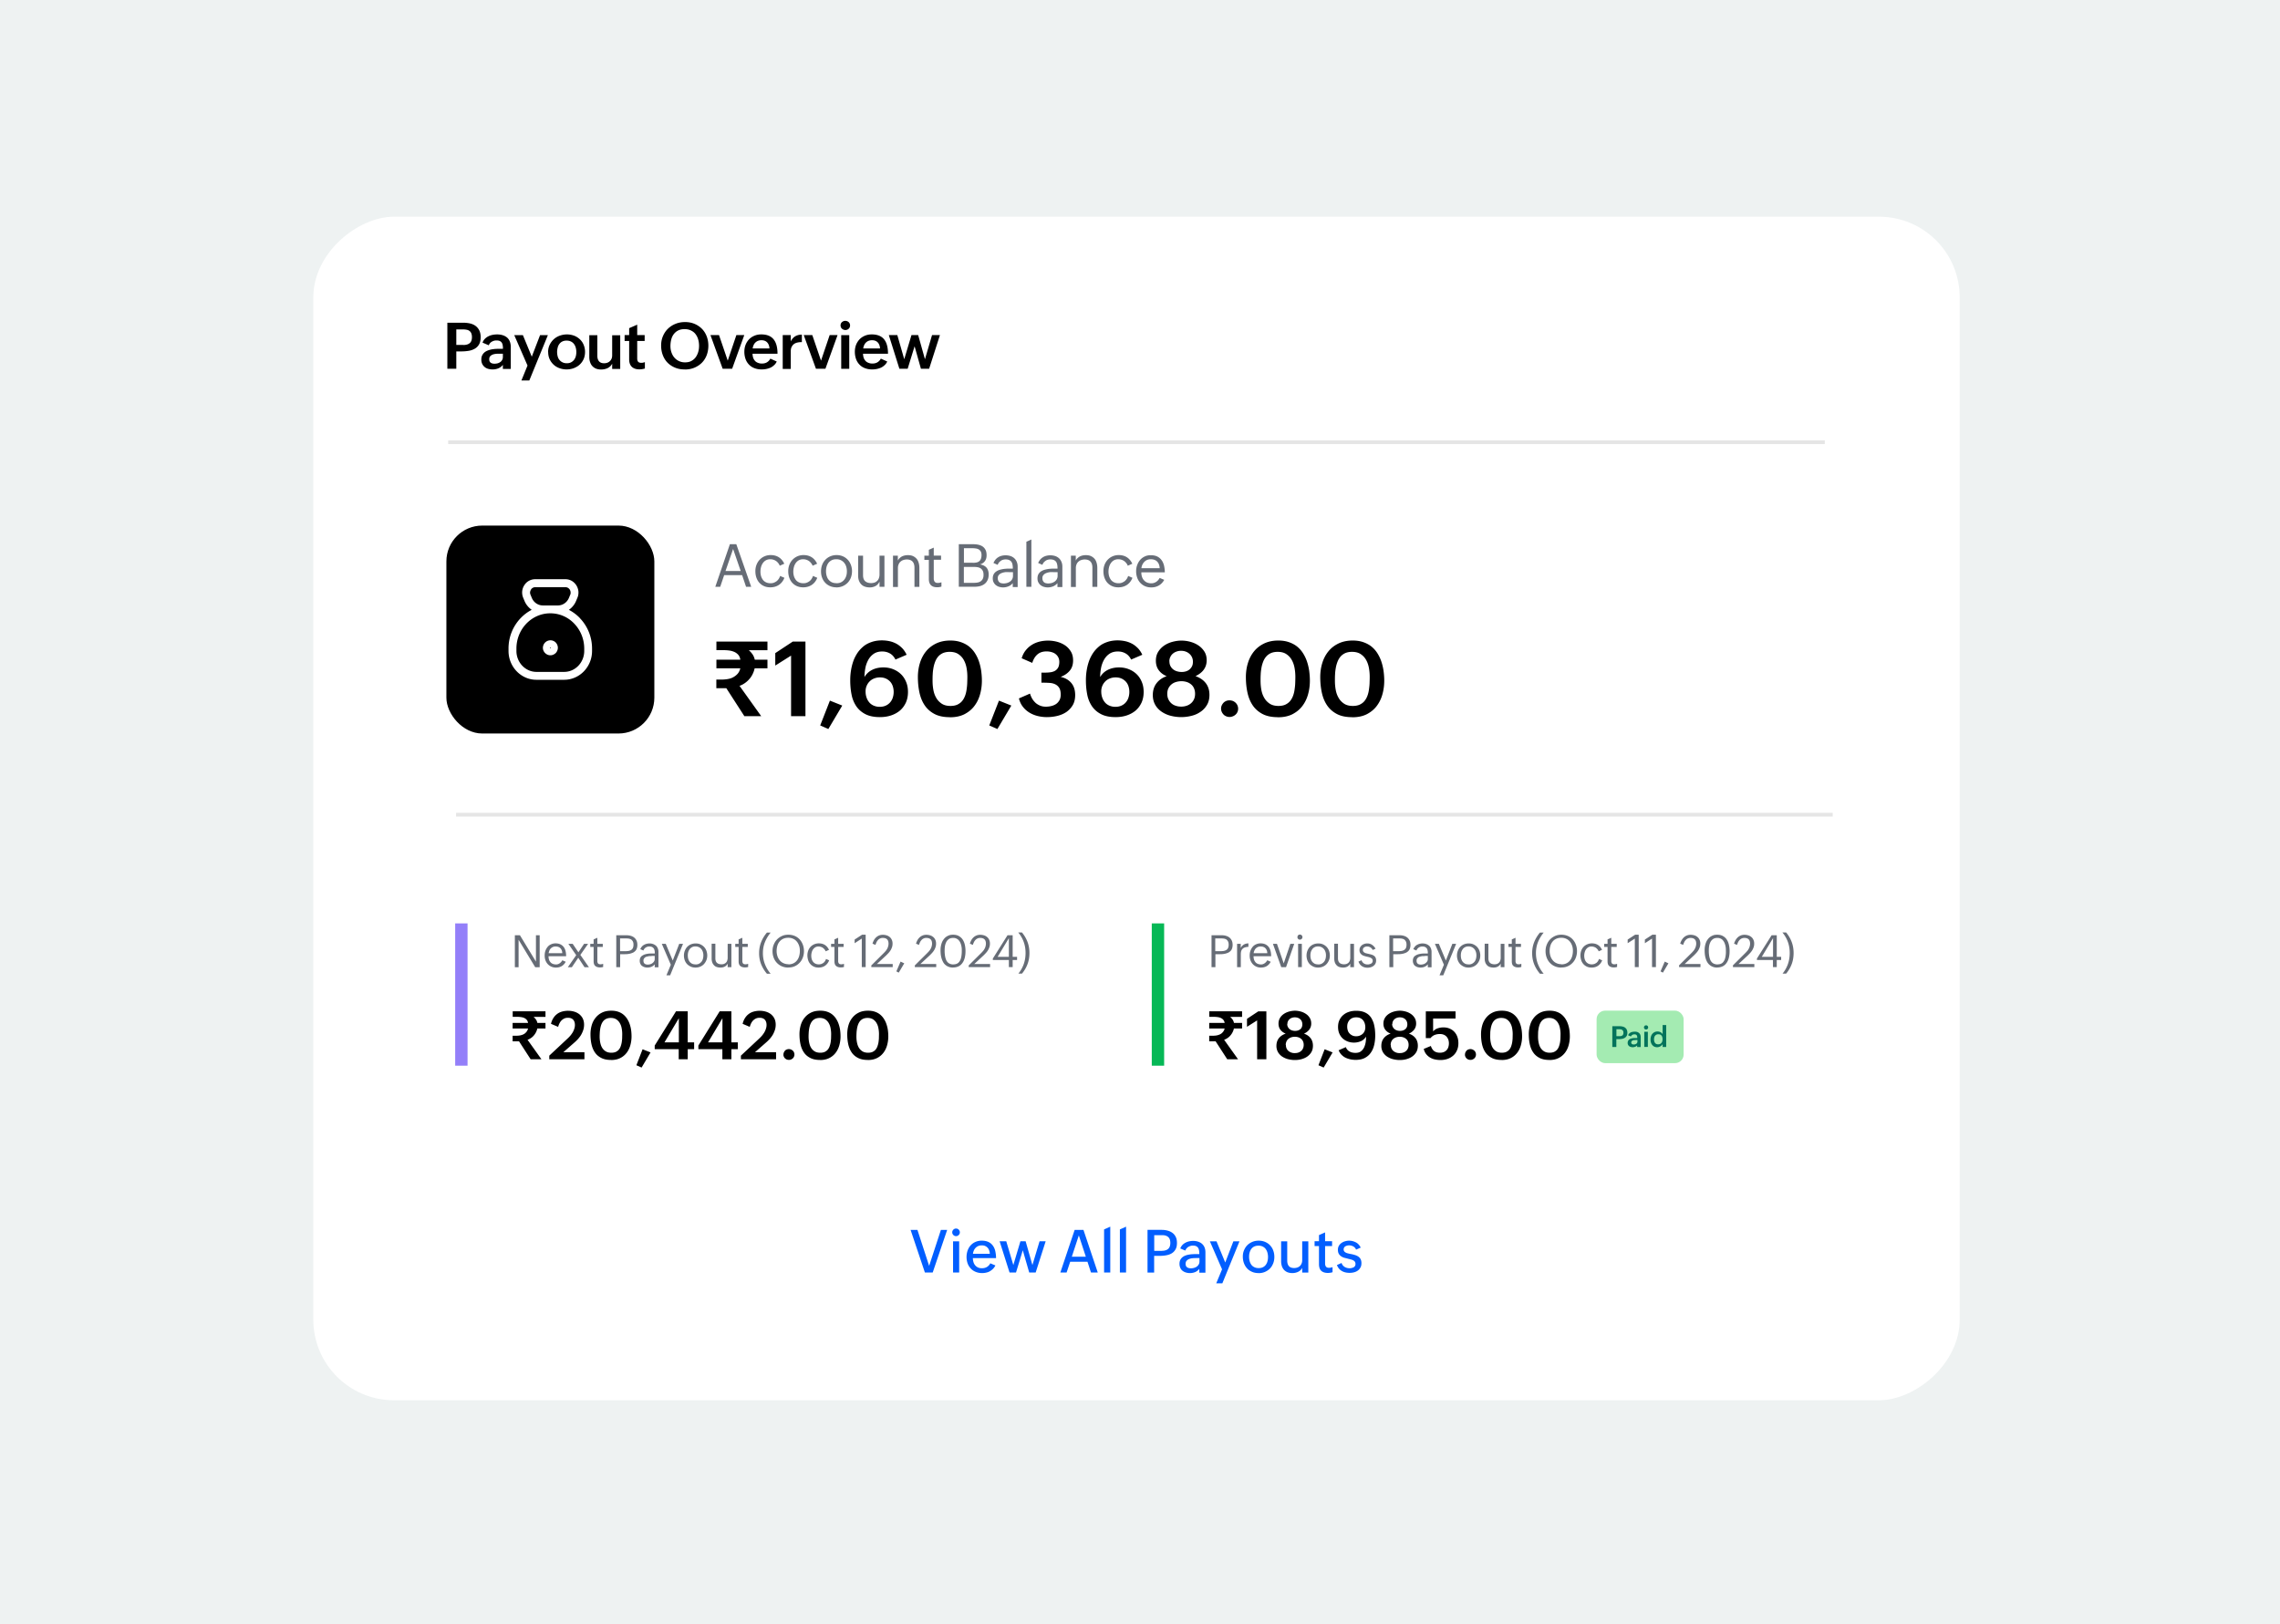 <svg xmlns="http://www.w3.org/2000/svg" data-name="Layer_1" viewBox="0 0 306 218"><path fill="#eef2f2" d="M0 0h306v218H0z"/><rect width="158.87" height="220.96" x="73.09" y="-1.95" fill="#fff" rx="10.82" ry="10.82" transform="rotate(90 152.53 108.53)"/><path d="M60.04 43.32h2.15c.33 0 .63.04.91.1.28.07.53.18.74.34.21.16.37.36.49.6.12.25.18.55.18.9 0 .39-.07.71-.21.96-.14.25-.33.44-.57.58-.24.14-.51.24-.82.29s-.63.08-.96.08h-.71v2.33h-1.2v-6.19zm2.14 2.99c.37 0 .65-.08.86-.25.2-.16.3-.43.3-.81 0-.19-.03-.36-.08-.49s-.13-.24-.23-.32-.22-.14-.37-.17c-.14-.03-.3-.05-.48-.05h-.94v2.08h.94zm5.33 2.64c-.17.23-.38.39-.62.49-.24.1-.5.15-.78.15-.21 0-.41-.03-.59-.08s-.34-.13-.48-.25a1.17 1.17 0 01-.32-.41c-.08-.17-.12-.36-.12-.58 0-.21.03-.39.1-.54s.16-.28.28-.39c.12-.11.25-.19.41-.26.16-.07.33-.12.5-.16s.36-.06.54-.08c.19-.01.37-.02.54-.02h.53v-.07c0-.16-.01-.31-.04-.44a.816.816 0 00-.13-.33.637.637 0 00-.27-.21c-.11-.05-.26-.07-.45-.07-.22 0-.42.06-.61.17s-.32.27-.4.48l-.84-.36c.08-.2.18-.37.32-.51s.29-.25.47-.34.36-.15.56-.19c.2-.04.4-.06.6-.06.27 0 .51.03.74.1s.42.17.58.3c.17.14.29.31.38.52s.14.46.14.75v2.96h-1.06v-.55zm-.56-1.47c-.12 0-.26 0-.41.02s-.29.04-.42.1c-.13.05-.24.12-.33.22s-.13.23-.13.41c0 .11.02.2.05.28.04.07.09.14.15.18s.14.08.23.1c.09.02.18.03.28.03.14 0 .27-.02.41-.05.13-.04.25-.09.36-.17.11-.07.19-.17.25-.28.07-.11.1-.25.1-.4v-.44h-.54zm3.84 1.57l-1.77-4.06h1.16l1.19 2.89 1.11-2.89h1.05l-2.49 6.08h-1.06l.82-2.01zm2.77-1.79c0-.35.07-.68.21-.97.14-.29.32-.54.55-.75.23-.21.5-.37.8-.48.31-.11.63-.17.97-.17s.66.06.96.17c.3.11.55.28.77.48.22.21.39.45.51.74s.19.61.19.95-.06.68-.19.97c-.13.29-.31.54-.53.74-.22.21-.49.36-.79.48a2.826 2.826 0 01-1.93 0c-.3-.11-.57-.27-.79-.48-.22-.21-.4-.45-.53-.74s-.19-.6-.19-.95zm2.51 1.5c.22 0 .42-.04.58-.13.16-.08.29-.2.4-.33.1-.14.18-.3.23-.48a2.271 2.271 0 00-.01-1.16c-.05-.18-.13-.35-.24-.49s-.24-.25-.41-.33c-.16-.08-.36-.12-.58-.12s-.42.04-.59.13c-.16.08-.29.2-.39.34-.1.14-.18.31-.22.5a2.272 2.272 0 00.01 1.16c.05.18.13.34.24.47s.24.24.41.32.35.12.57.12zm6.1.04c-.07.14-.16.26-.26.36-.11.1-.22.18-.35.25-.13.06-.27.11-.42.14-.15.03-.3.05-.46.05-.26 0-.49-.04-.69-.12-.2-.08-.36-.2-.5-.35s-.23-.33-.3-.54c-.07-.21-.1-.44-.1-.7v-2.9h1.08v2.77c0 .31.07.55.22.73.15.18.38.27.69.27.17 0 .32-.03.45-.08a.87.87 0 00.34-.22c.09-.09.17-.21.22-.34.05-.13.07-.28.07-.44V45h1.08v4.52h-1.08v-.71zm4.38.67c-.12.03-.24.06-.36.08-.12.02-.25.03-.38.03-.43 0-.77-.11-1.01-.34s-.36-.56-.36-1.01v-2.46h-.61v-.79h.61v-.93l1.08-.47v1.4h1v.79h-1v2.36c0 .18.04.32.12.42s.22.15.42.15c.08 0 .16 0 .24-.02s.17-.04.25-.07v.85zm5.33.12c-.47 0-.9-.08-1.28-.24-.39-.16-.72-.38-1-.66s-.49-.62-.64-1.01-.23-.82-.23-1.29.08-.88.24-1.26.38-.72.67-1c.29-.28.62-.5 1.02-.66.39-.16.82-.24 1.28-.24s.89.08 1.27.24c.38.16.71.38.99.66s.49.62.64 1c.15.39.23.81.23 1.27s-.08.9-.23 1.29c-.15.39-.37.73-.65 1.01s-.62.5-1 .66c-.39.16-.82.24-1.29.24zm.07-.95c.33 0 .61-.06.84-.19.24-.13.43-.29.58-.5.15-.21.26-.44.34-.71s.11-.54.11-.83c0-.3-.04-.59-.12-.86-.08-.27-.2-.5-.36-.71s-.36-.36-.61-.48c-.24-.12-.53-.18-.86-.18s-.61.06-.85.18-.43.28-.59.49-.27.45-.34.72c-.07.27-.11.57-.11.88 0 .29.04.57.13.83s.21.5.38.7a1.847 1.847 0 001.46.66zm3.39-3.66h1.16l1.17 3.43 1.16-3.43h1.06l-1.63 4.52h-1.27l-1.64-4.52zm8.91 3.54c-.09.2-.21.37-.36.5-.15.14-.31.25-.48.33-.18.08-.37.14-.57.18-.2.04-.41.06-.62.06-.36 0-.68-.06-.97-.17-.29-.11-.53-.27-.73-.48s-.36-.46-.46-.75-.16-.61-.16-.96c0-.33.05-.64.16-.93.11-.29.27-.53.46-.74.2-.21.44-.37.72-.49.28-.12.59-.18.93-.18.73 0 1.28.21 1.64.64s.54 1.08.54 1.95H101c0 .19.03.37.08.53s.14.3.24.42.24.21.4.27c.16.07.34.1.54.1.25 0 .47-.05.66-.16s.35-.27.47-.5l.84.38zm-.98-1.75c-.02-.34-.12-.61-.31-.81-.19-.2-.45-.29-.77-.29-.17 0-.32.03-.46.08a1.09 1.09 0 00-.59.58c-.06.13-.1.28-.13.44h2.26zm1.78-1.79h1.08v.85c.15-.31.35-.54.6-.69.25-.15.54-.22.89-.22v1c-.22 0-.42.02-.6.06-.18.04-.34.11-.47.21-.13.1-.23.23-.31.39s-.11.36-.11.6v2.34h-1.08V45zm2.81 0h1.16l1.17 3.43 1.16-3.43h1.06l-1.63 4.52h-1.27l-1.64-4.52zm4.95-1.3c0-.09.02-.17.05-.25.03-.07.08-.14.14-.19.06-.05.13-.1.21-.13.08-.03.16-.04.25-.04s.17.02.25.05a.586.586 0 01.33.32c.03.08.05.16.05.25a.604.604 0 01-.38.56c-.08.03-.16.05-.25.05s-.17-.02-.25-.05a.571.571 0 01-.21-.13c-.06-.05-.11-.12-.14-.2s-.05-.16-.05-.25zm.09 1.31h1.08v4.52h-1.08v-4.52zm6.18 3.53c-.09.2-.21.37-.36.5-.15.14-.31.25-.48.33-.18.08-.37.14-.57.18-.2.04-.41.06-.62.06-.36 0-.68-.06-.97-.17-.29-.11-.53-.27-.73-.48s-.36-.46-.46-.75-.16-.61-.16-.96c0-.33.05-.64.16-.93.11-.29.27-.53.46-.74.2-.21.44-.37.72-.49.28-.12.59-.18.93-.18.73 0 1.28.21 1.64.64s.54 1.08.54 1.95h-3.35c0 .19.03.37.08.53s.14.3.24.42.24.21.4.27c.16.07.34.1.54.1.25 0 .47-.05.66-.16s.35-.27.47-.5l.84.38zm-.97-1.75c-.02-.34-.12-.61-.31-.81-.19-.2-.45-.29-.77-.29-.17 0-.32.03-.46.08a1.09 1.09 0 00-.59.58c-.06.13-.1.28-.13.44h2.26zm1.17-1.79h1.15l.93 3.24.97-3.24h.9l.91 3.24.95-3.24h1.06l-1.45 4.52h-1.1l-.85-3.02-.93 3.02h-1.11l-1.42-4.52z"/><path fill="#e5e5e5" d="M60.15 59.11h184.76v.5H60.15zm1.06 50h184.76v.5H61.21z"/><path d="M68.8 139.03h.46c.18 0 .35-.01.52-.04.17-.03.33-.08.47-.15.15-.07.27-.17.38-.3.11-.12.19-.28.24-.48H68.8v-.75h2.07a.813.813 0 00-.19-.43c-.1-.11-.22-.19-.36-.25-.14-.06-.3-.09-.46-.11-.17-.02-.33-.03-.5-.03h-.55v-.74h4.4v.75h-1.6c.13.11.24.24.33.36.08.13.15.28.18.45h1.09v.75h-1.1c-.03.17-.09.33-.17.49-.08.16-.18.31-.29.44-.11.13-.24.25-.39.35-.15.1-.3.18-.46.23l1.87 2.62h-1.45l-1.56-2.41h-.86v-.75zm4.91 2.68l2.45-2.29c.13-.12.25-.24.37-.38s.22-.28.32-.44c.09-.16.17-.32.22-.49.06-.17.09-.35.09-.53 0-.3-.08-.54-.24-.71-.16-.17-.39-.25-.69-.25-.19 0-.36.03-.5.1-.15.07-.27.16-.38.27-.11.11-.19.24-.27.39-.07.15-.13.3-.17.46l-.96-.41c.07-.29.17-.54.31-.76s.3-.4.5-.55c.19-.15.42-.26.67-.33.25-.07.52-.11.81-.11s.58.04.84.12.49.2.68.35c.19.16.35.35.46.58.11.23.17.5.17.81 0 .24-.03.47-.1.69-.07.22-.16.43-.27.63-.11.2-.25.38-.4.56-.15.17-.31.33-.48.48l-1.53 1.34h2.83v.95h-4.72v-.48zm8.3.57c-.53 0-.98-.09-1.33-.28-.35-.18-.64-.43-.85-.75-.21-.31-.36-.68-.45-1.1s-.13-.86-.13-1.33c0-.42.06-.83.17-1.21s.29-.72.52-1c.23-.29.52-.52.87-.69.35-.17.76-.25 1.23-.25.33 0 .63.04.9.13s.5.21.7.37c.2.16.37.35.51.56.14.22.26.45.35.71s.16.53.2.81c.04.29.06.58.06.87 0 .43-.06.83-.17 1.22-.11.38-.28.72-.51 1.01-.23.29-.51.52-.86.69-.35.17-.75.25-1.22.25zm.05-.97c.23 0 .43-.04.59-.11.16-.08.3-.18.4-.3.11-.13.19-.28.25-.44.06-.17.11-.35.14-.53.03-.19.05-.37.06-.57 0-.19.01-.38.01-.55 0-.24-.02-.49-.07-.75-.04-.26-.12-.49-.24-.7-.11-.21-.27-.38-.47-.52-.2-.13-.45-.2-.76-.2-.23 0-.42.04-.58.11-.16.07-.3.17-.41.3s-.19.27-.26.44-.11.34-.15.53c-.03.19-.06.38-.07.57-.01.19-.02.38-.02.55 0 .25.02.5.07.76s.12.49.24.7c.12.21.28.38.48.51.2.13.46.2.77.2zm4.19-.46l1.06.42-1.2 2.03-.7-.31.83-2.14zm1.61-.49l2.87-4.61h1.57v4.17h.86v.91h-.86v1.36h-1.21v-1.36h-3.22v-.47zm3.25-.44v-3.24l-1.93 3.24h1.93zm2.61.44l2.87-4.61h1.57v4.17h.86v.91h-.86v1.36h-1.21v-1.36h-3.22v-.47zm3.24-.44v-3.24l-1.93 3.24h1.93zm2.47 1.79l2.45-2.29c.13-.12.25-.24.37-.38s.22-.28.32-.44c.09-.16.17-.32.22-.49.06-.17.09-.35.09-.53 0-.3-.08-.54-.24-.71-.16-.17-.39-.25-.69-.25-.19 0-.36.03-.5.1-.15.07-.27.16-.38.27-.11.11-.19.24-.27.39-.07.15-.13.3-.17.46l-.96-.41c.07-.29.17-.54.31-.76s.3-.4.5-.55c.19-.15.42-.26.67-.33.25-.07.52-.11.81-.11s.58.04.84.12.49.2.68.35c.19.16.35.35.46.58.11.23.17.5.17.81 0 .24-.03.47-.1.69-.07.22-.16.43-.27.63-.11.2-.25.38-.4.56-.15.17-.31.33-.48.48l-1.53 1.34h2.83v.95h-4.72v-.48zm5.72-.17c0-.1.02-.2.06-.28.04-.09.09-.16.15-.23s.14-.12.23-.15a.717.717 0 01.57 0c.09.04.17.09.24.15s.12.14.16.23c.04.09.06.18.06.29s-.02.2-.06.29c-.04.09-.09.16-.16.23-.07.06-.15.11-.24.15-.09.04-.19.05-.29.05s-.19-.02-.28-.05a.913.913 0 01-.23-.15c-.07-.06-.12-.14-.16-.23s-.06-.18-.06-.28zm4.91.74c-.53 0-.98-.09-1.33-.28-.35-.18-.64-.43-.85-.75-.21-.31-.36-.68-.45-1.1s-.13-.86-.13-1.33c0-.42.06-.83.17-1.21s.29-.72.52-1c.23-.29.52-.52.87-.69.35-.17.76-.25 1.23-.25.33 0 .63.04.9.13s.5.21.7.37c.2.16.37.35.51.56.14.22.26.45.35.71s.16.53.2.81c.04.29.06.58.06.87 0 .43-.06.83-.17 1.22-.11.38-.28.72-.51 1.01-.23.29-.51.52-.86.69-.35.17-.75.25-1.22.25zm.04-.97c.23 0 .43-.04.59-.11.16-.08.3-.18.4-.3.11-.13.19-.28.25-.44.06-.17.11-.35.14-.53.03-.19.05-.37.06-.57 0-.19.01-.38.01-.55 0-.24-.02-.49-.07-.75-.04-.26-.12-.49-.24-.7-.11-.21-.27-.38-.47-.52-.2-.13-.45-.2-.76-.2-.23 0-.42.04-.58.11-.16.07-.3.17-.41.3s-.19.27-.26.44-.11.34-.15.53c-.03.19-.06.38-.07.57-.01.19-.02.38-.02.55 0 .25.02.5.07.76s.12.49.24.7c.12.21.28.38.48.51.2.13.46.2.77.2zm6.37.97c-.53 0-.98-.09-1.33-.28-.35-.18-.64-.43-.85-.75-.21-.31-.36-.68-.45-1.1s-.13-.86-.13-1.33c0-.42.06-.83.17-1.21s.29-.72.52-1c.23-.29.52-.52.87-.69.35-.17.76-.25 1.23-.25.33 0 .63.04.9.13s.5.21.7.37c.2.16.37.35.51.56.14.22.26.45.35.71s.16.53.2.81c.04.29.06.58.06.87 0 .43-.06.83-.17 1.22-.11.38-.28.72-.51 1.01-.23.29-.51.52-.86.69-.35.17-.75.25-1.22.25zm.05-.97c.23 0 .43-.04.59-.11.16-.08.3-.18.4-.3.11-.13.19-.28.25-.44.06-.17.11-.35.14-.53.03-.19.05-.37.06-.57 0-.19.01-.38.01-.55 0-.24-.02-.49-.07-.75-.04-.26-.12-.49-.24-.7-.11-.21-.27-.38-.47-.52-.2-.13-.45-.2-.76-.2-.23 0-.42.04-.58.11-.16.07-.3.17-.41.3s-.19.27-.26.44-.11.34-.15.53c-.03.19-.06.38-.07.57-.01.19-.02.38-.02.55 0 .25.02.5.07.76s.12.49.24.7c.12.21.28.38.48.51.2.13.46.2.77.2z"/><path d="M69.1 125.54h.68l2.15 3.54v-3.54h.5v4.29h-.6l-2.23-3.68v3.68h-.5v-4.29zm6.82 3.57c-.14.26-.32.45-.54.58s-.48.19-.76.19a1.465 1.465 0 01-1.12-.48c-.13-.15-.23-.32-.3-.51-.07-.2-.1-.41-.1-.63s.03-.43.1-.63.17-.37.29-.52.28-.27.46-.35.38-.13.61-.13c.26 0 .49.05.67.14s.33.22.44.37.19.34.24.55.07.43.07.67h-2.36c0 .16.02.3.06.44s.11.25.19.35.19.18.32.23.27.08.44.08c.09 0 .18-.01.26-.04s.16-.07.23-.12a1.123 1.123 0 00.35-.4l.46.2zm-.46-1.16c0-.28-.09-.5-.24-.66-.15-.16-.37-.24-.66-.24-.13 0-.25.02-.36.07s-.2.11-.28.19-.15.18-.19.29-.08.23-.1.35h1.83zm1.87.26l-1.05-1.52h.58l.77 1.14.76-1.14h.54l-1.04 1.49 1.15 1.65h-.59l-.84-1.27-.86 1.27h-.54l1.12-1.61zm3.62 1.59c-.14.04-.28.06-.43.06-.27 0-.48-.07-.63-.2s-.22-.34-.22-.62v-1.93h-.45v-.42h.45v-.59l.5-.22v.81h.73v.42h-.73v1.88c0 .07 0 .13.02.18.01.06.04.1.07.15s.07.07.13.09c.05.02.12.03.2.03.11 0 .23-.02.36-.07v.42zm1.75-4.26h1.34c.21 0 .4.02.58.07s.34.12.48.23.24.24.32.4.12.36.12.6c0 .19-.03.35-.08.49s-.12.25-.22.34c-.09.09-.2.17-.32.22s-.26.1-.4.13-.3.05-.45.06c-.16 0-.31.01-.47.01h-.37v1.74h-.52v-4.29zm1.38 2.13c.3 0 .53-.07.69-.2.17-.13.25-.36.25-.66 0-.16-.02-.29-.07-.4s-.11-.19-.19-.26-.18-.11-.3-.14-.25-.04-.39-.04h-.85v1.71h.85zm3.8 1.76c-.11.15-.26.26-.44.34s-.36.11-.55.11c-.14 0-.27-.02-.4-.06s-.23-.1-.33-.17-.17-.17-.22-.29a.868.868 0 01-.08-.4c0-.16.03-.29.09-.41s.14-.2.25-.27.22-.13.35-.17.27-.07.41-.09.28-.03.42-.03h.5v-.02c0-.13 0-.26-.03-.37-.02-.11-.05-.21-.11-.29s-.13-.14-.23-.19-.22-.07-.38-.07c-.09 0-.17.01-.25.04s-.16.06-.23.11-.13.11-.18.17a.94.94 0 00-.12.22l-.42-.18c.06-.13.13-.25.21-.34.08-.1.18-.18.29-.24s.22-.11.35-.14c.12-.03.26-.05.39-.05.18 0 .34.03.48.08s.27.13.38.22.19.22.25.36.09.3.09.48v2.06h-.5v-.4zm-.43-1.09h-.22c-.08 0-.16.01-.24.03l-.24.06c-.08.02-.14.06-.2.11s-.1.1-.14.17-.05.15-.05.24.01.18.04.25.07.12.12.16.11.07.18.09c.07.02.15.03.23.03.12 0 .23-.02.34-.05.11-.03.21-.08.3-.15s.16-.14.22-.24.08-.2.08-.33v-.39h-.43zm2.58 1.16l-1.21-2.81h.53l.94 2.25.87-2.25h.51l-1.73 4.23h-.5l.59-1.42zm3.31.38c-.23 0-.45-.04-.64-.13s-.35-.2-.49-.34c-.13-.14-.24-.32-.31-.51-.07-.2-.11-.41-.11-.63s.04-.45.12-.65.18-.37.32-.52c.14-.14.3-.26.5-.34s.41-.12.64-.12.45.04.64.13.35.2.49.35.24.32.31.51c.07.2.11.41.11.63s-.04.45-.12.64-.19.37-.33.52-.31.26-.5.34c-.19.08-.41.12-.64.12zm.01-.42c.18 0 .34-.03.47-.1s.24-.16.33-.27.15-.24.19-.39c.04-.14.06-.3.06-.46s-.02-.32-.07-.46c-.04-.14-.11-.27-.2-.38s-.2-.2-.33-.26-.29-.1-.46-.1-.33.03-.46.1-.24.15-.32.27-.15.24-.19.38c-.04.15-.06.3-.06.46s.02.33.06.47.11.27.19.38c.09.11.19.19.32.26.13.06.28.09.45.09zm4.32-.13c-.09.19-.23.33-.4.42s-.36.13-.57.13c-.19 0-.36-.03-.51-.08s-.27-.13-.37-.24-.18-.23-.23-.38-.08-.32-.08-.51v-1.99h.5v1.96c0 .27.07.47.21.6s.34.2.61.2c.13 0 .25-.02.35-.06s.19-.1.26-.17.13-.17.16-.27.06-.22.06-.35v-1.9h.5v3.14h-.5v-.5zm2.74.47c-.14.04-.28.06-.43.06-.27 0-.48-.07-.63-.2s-.22-.34-.22-.62v-1.93h-.45v-.42h.45v-.59l.5-.22v.81h.73v.42h-.73v1.88c0 .07 0 .13.02.18.01.06.04.1.07.15s.07.07.13.09c.05.02.12.03.2.03.11 0 .23-.02.36-.07v.42zm2.52.91c-.34-.4-.6-.83-.78-1.28-.18-.46-.27-.95-.27-1.48s.09-1.02.27-1.48.44-.89.78-1.29h.5c-.33.41-.59.84-.77 1.29s-.27.94-.27 1.47.09 1.02.27 1.48c.18.46.43.89.77 1.29h-.5zm2.86-.83c-.31 0-.6-.06-.86-.17-.26-.11-.48-.27-.67-.47s-.33-.43-.43-.7-.15-.55-.15-.86.05-.6.16-.87.25-.5.44-.7.41-.35.67-.47.55-.17.86-.17.6.06.86.17.48.27.66.47.32.43.42.7.15.55.15.86-.05.59-.15.86-.24.5-.43.7-.4.36-.66.47c-.26.12-.54.17-.86.17zm.02-.43c.26 0 .49-.05.69-.15s.35-.23.48-.4.22-.36.28-.58c.06-.22.09-.45.09-.69s-.03-.46-.1-.67-.17-.4-.3-.56c-.13-.16-.29-.29-.49-.38-.19-.09-.41-.14-.66-.14-.27 0-.5.05-.7.14-.2.1-.36.22-.49.39-.13.16-.23.35-.29.57s-.09.45-.09.7c0 .23.04.45.11.67s.18.4.31.56.3.29.5.38.42.14.66.14zm5.47-.54c-.12.31-.31.55-.55.72-.25.17-.54.25-.87.25-.24 0-.45-.04-.64-.13s-.34-.2-.47-.35c-.13-.15-.23-.32-.29-.52s-.1-.41-.1-.64.04-.43.11-.63.18-.37.31-.51.3-.26.48-.34.4-.13.63-.13c.64 0 1.1.29 1.37.87l-.45.2c-.04-.1-.08-.18-.15-.26s-.14-.15-.22-.21-.18-.1-.28-.13c-.1-.03-.21-.05-.31-.05-.17 0-.31.04-.43.11s-.22.17-.3.28-.14.25-.18.4-.06.3-.06.45.02.31.06.45c.04.14.11.27.19.37s.19.19.32.25.28.09.45.09c.12 0 .22-.02.33-.05.1-.04.19-.09.28-.15a.93.93 0 00.21-.23c.06-.09.11-.19.14-.3l.43.19zm1.99.89c-.14.04-.28.06-.43.06-.27 0-.48-.07-.63-.2s-.22-.34-.22-.62v-1.93h-.45v-.42h.45v-.59l.5-.22v.81h.73v.42h-.73v1.88c0 .07 0 .13.02.18.01.06.04.1.07.15s.07.07.13.09c.05.02.12.03.2.03.11 0 .23-.02.36-.07v.42zm2.39-3.81l-.96.62v-.49l1-.65h.48v4.35h-.52v-3.83zm1.26 3.62l1.71-1.7c.08-.08.16-.17.24-.26s.14-.19.2-.3c.06-.1.1-.21.13-.33.03-.11.05-.23.05-.35 0-.52-.26-.77-.77-.77a.841.841 0 00-.65.29c-.08.09-.15.19-.2.3s-.1.23-.13.35l-.4-.17c.05-.17.11-.32.19-.47.08-.14.18-.27.3-.38s.25-.19.4-.25.32-.09.5-.09.36.03.52.08.29.13.41.23.21.23.27.37c.07.15.1.32.1.5 0 .17-.02.32-.07.47s-.11.29-.19.42-.17.25-.28.37-.21.22-.32.33l-1.24 1.15h2.12v.42h-2.87v-.22zm3.95-.53l.49.23-.74 1.25-.32-.17.57-1.32zm1.89.53l1.71-1.7c.08-.08.16-.17.24-.26s.14-.19.2-.3c.06-.1.1-.21.13-.33.03-.11.05-.23.05-.35 0-.52-.26-.77-.77-.77a.841.841 0 00-.65.29c-.08.09-.15.19-.2.3s-.1.23-.13.35l-.4-.17c.05-.17.11-.32.19-.47.08-.14.18-.27.3-.38s.25-.19.4-.25.32-.09.5-.09.36.03.52.08.29.13.41.23.21.23.27.37c.07.15.1.32.1.5 0 .17-.02.32-.07.47s-.11.29-.19.42-.17.25-.28.37-.21.22-.32.33l-1.24 1.15h2.12v.42h-2.87v-.22zm5.17.27c-.23 0-.43-.03-.6-.1-.17-.06-.32-.15-.45-.26s-.23-.24-.31-.39-.15-.31-.2-.48-.09-.35-.11-.54-.03-.37-.03-.55.01-.35.04-.52.07-.33.13-.49.13-.3.23-.43c.09-.13.2-.25.32-.34s.27-.17.43-.23.34-.08.53-.08c.31 0 .57.06.78.18s.38.27.51.47.22.41.28.66.09.5.1.77c0 .18 0 .37-.02.55s-.05.37-.1.54c-.05.17-.11.33-.2.48s-.19.28-.31.39-.27.2-.44.26-.37.1-.59.1zm.02-.43c.18 0 .33-.03.45-.08s.23-.13.31-.23c.08-.1.15-.21.2-.33s.08-.26.11-.4c.02-.14.04-.28.05-.43s.01-.29.01-.42c0-.12 0-.25-.02-.38s-.04-.25-.08-.38-.08-.24-.14-.35c-.06-.11-.13-.2-.22-.29a.907.907 0 00-.3-.19.937.937 0 00-.39-.07c-.24 0-.44.05-.59.16s-.27.24-.35.41-.14.35-.17.55c-.03.2-.04.4-.04.6 0 .14 0 .28.02.42.01.14.03.28.06.42s.07.26.12.39c.05.12.12.22.21.32.09.09.19.16.32.21s.27.08.45.08zm2.04.16l1.71-1.7c.08-.08.16-.17.24-.26s.14-.19.2-.3c.06-.1.1-.21.13-.33.03-.11.05-.23.05-.35 0-.52-.26-.77-.77-.77a.841.841 0 00-.65.29c-.08.09-.15.19-.2.3s-.1.23-.13.35l-.4-.17c.05-.17.11-.32.19-.47.08-.14.18-.27.3-.38s.25-.19.4-.25.32-.09.5-.09.36.03.52.08.29.13.41.23.21.23.27.37c.07.15.1.32.1.5 0 .17-.02.32-.07.47s-.11.29-.19.42-.17.25-.28.37-.21.22-.32.33l-1.24 1.15h2.12v.42h-2.87v-.22zm3.27-.96l1.96-3.11h.69v2.9h.59v.42h-.59v.96h-.51v-.96h-2.15v-.21zm2.14-.21v-2.51l-1.51 2.51h1.51zm1.27 2.26c.33-.41.57-.84.73-1.3.16-.46.24-.95.24-1.48s-.08-1.01-.24-1.46c-.16-.45-.4-.88-.74-1.29h.5c.33.4.58.83.75 1.29s.25.95.25 1.47-.08 1.01-.25 1.47c-.17.46-.42.89-.75 1.29h-.5z" fill="#666c76"/><path fill="#937ff9" d="M61.09 123.95h1.66v19.1h-1.66z"/><path d="M122.21 165.09h.92l1.57 4.83 1.58-4.83h.84l-1.94 5.72h-1.05l-1.92-5.72zm5.59.33c0-.07.01-.14.04-.2s.06-.11.11-.16.1-.08.16-.11.13-.04.2-.04.14.01.2.04.12.06.16.11.08.1.11.16.04.13.04.2-.01.14-.04.2-.06.11-.11.16-.1.08-.16.11-.13.04-.2.04-.14-.01-.2-.04-.12-.06-.16-.11-.08-.1-.11-.16-.04-.13-.04-.2zm.11 1.21h.82v4.18h-.82v-4.18zm5.68 3.24c-.09.18-.2.33-.33.46s-.27.23-.42.32-.31.14-.49.18c-.17.04-.35.06-.54.06-.33 0-.62-.06-.88-.17-.26-.11-.48-.26-.66-.46s-.32-.42-.41-.68c-.09-.26-.14-.55-.14-.85s.05-.59.14-.86c.1-.27.23-.5.41-.7s.39-.35.64-.46.53-.17.84-.17c.37 0 .67.06.92.18s.44.29.59.5c.15.21.26.46.32.74.06.29.1.59.1.92h-3.11c0 .19.03.37.08.54s.13.31.23.43.23.22.38.29c.15.07.33.1.53.1.26 0 .48-.06.67-.17.19-.12.34-.28.45-.49l.69.29zm-.75-1.58c0-.17-.04-.32-.09-.46a.979.979 0 00-.54-.58c-.13-.06-.28-.08-.45-.08s-.33.03-.47.09-.25.14-.35.24-.18.22-.24.36c-.06.14-.1.28-.12.44h2.26zm1.32-1.67h.89l.95 3.19.95-3.19h.7l.91 3.19.96-3.19h.82l-1.34 4.19h-.87l-.86-2.98-.91 2.98h-.87l-1.33-4.19zm10.07-1.53h1.18l1.92 5.72h-.91l-.47-1.44h-2.32l-.48 1.44h-.84l1.92-5.72zm1.5 3.6l-.94-2.86-.94 2.86h1.88zm2.45-3.66l.83-.37v6.15h-.83v-5.79zm2.12 0l.83-.37v6.15h-.83v-5.79zm3.72.06h1.87c.29 0 .56.03.81.1.25.06.47.17.66.31.19.14.33.32.44.54.11.22.16.49.16.81 0 .35-.06.64-.2.87-.13.23-.3.4-.52.53-.22.13-.46.21-.75.26s-.57.07-.88.07h-.71v2.24h-.89v-5.72zm1.9 2.81c.37 0 .65-.08.85-.25s.3-.44.3-.81c0-.2-.03-.36-.08-.49a.755.755 0 00-.23-.32c-.1-.08-.22-.14-.36-.18-.14-.04-.3-.05-.48-.05h-1.01v2.11h1.01zm5.07 2.39c-.16.21-.35.36-.57.46a1.886 1.886 0 01-1.26.06c-.17-.05-.32-.13-.45-.23s-.23-.23-.3-.39-.11-.33-.11-.54c0-.19.03-.35.09-.49s.15-.25.25-.35c.11-.1.23-.18.37-.24.14-.06.29-.11.45-.14s.33-.06.49-.07c.17-.01.33-.02.49-.02h.52c0-.17 0-.32-.03-.46-.02-.14-.06-.26-.12-.36s-.15-.18-.27-.24-.27-.08-.47-.08c-.1 0-.21.02-.31.05-.1.03-.2.08-.29.13-.09.06-.16.12-.23.21-.07.08-.12.17-.16.28l-.68-.29c.08-.18.17-.33.29-.46.12-.13.26-.23.41-.31.15-.08.31-.14.49-.18s.36-.06.54-.06c.24 0 .46.03.67.1.2.07.38.16.52.29.15.13.26.29.34.48.08.19.12.41.12.66v2.74h-.82v-.52zm-.54-1.41c-.12 0-.26 0-.42.02-.15.01-.3.05-.43.1s-.25.13-.34.23c-.09.1-.14.24-.14.42 0 .21.07.37.2.46.13.1.31.14.53.14.14 0 .27-.02.41-.06.13-.04.25-.09.36-.17.11-.08.19-.17.26-.29s.1-.25.1-.4v-.46h-.53zm3.56 1.5l-1.63-3.75h.89l1.17 2.84 1.09-2.84h.82l-2.3 5.64h-.82l.78-1.88zm4.88.51c-.32 0-.61-.06-.86-.17s-.48-.26-.66-.46c-.18-.2-.32-.43-.42-.7-.1-.27-.15-.56-.15-.88s.05-.59.16-.85.25-.49.44-.68c.19-.19.42-.34.68-.45.26-.11.55-.16.86-.16s.61.06.86.17.48.26.66.46.33.42.42.69c.1.26.15.55.15.86s-.05.61-.16.88-.25.5-.44.69c-.19.19-.42.34-.68.45-.26.11-.55.16-.86.16zm.03-.67c.23 0 .42-.04.58-.12s.29-.19.39-.33.18-.3.22-.48c.05-.18.07-.37.07-.57s-.03-.4-.08-.58-.13-.34-.23-.48-.24-.25-.4-.33c-.16-.08-.35-.12-.57-.12s-.42.04-.58.12c-.16.08-.29.19-.39.33-.1.14-.17.3-.22.48s-.07.37-.07.57c0 .21.03.41.08.59s.13.34.23.48c.1.14.24.24.4.32s.35.12.57.12zm5.87-.07c-.12.26-.31.44-.55.56-.24.12-.51.18-.8.18-.24 0-.46-.04-.64-.11a1.4 1.4 0 01-.47-.32 1.46 1.46 0 01-.29-.5c-.06-.2-.1-.42-.1-.66v-2.67h.82v2.59c0 .32.08.57.23.74s.39.25.7.25c.17 0 .33-.03.46-.08a.87.87 0 00.34-.22c.09-.09.16-.21.21-.34.05-.13.07-.27.07-.43v-2.51h.82v4.19h-.82v-.67zm4.04.63c-.2.06-.41.09-.62.09-.39 0-.69-.1-.89-.29-.2-.19-.3-.49-.3-.89v-2.43h-.59v-.65h.59v-.82l.82-.36v1.18h.94v.65h-.94v2.35c0 .17.04.31.12.41.08.11.21.16.41.16.14 0 .3-.03.47-.09v.67zm1.23-1.22a.955.955 0 00.4.5 1.257 1.257 0 00.63.18c.1 0 .2 0 .3-.03.1-.02.19-.05.27-.09a.486.486 0 00.26-.46c0-.11-.03-.21-.08-.29s-.13-.14-.22-.19-.2-.09-.32-.12-.25-.06-.39-.1l-.47-.12c-.16-.04-.3-.11-.44-.2-.13-.09-.24-.2-.32-.34s-.12-.32-.12-.54c0-.2.04-.37.13-.53.09-.15.2-.28.35-.38.14-.1.3-.18.48-.23.18-.05.35-.08.53-.08s.33.02.49.06.3.1.44.17.26.17.37.29.2.25.27.41l-.62.27a.85.85 0 00-.38-.43c-.17-.09-.35-.14-.54-.14-.09 0-.18 0-.27.03-.09.02-.17.05-.24.09s-.13.1-.17.17a.49.49 0 00-.07.25c0 .11.03.19.08.26s.12.12.21.17c.09.05.19.08.31.11s.24.06.37.08c.17.03.33.07.5.12.17.05.32.11.46.2s.25.2.33.34.13.33.13.56-.04.44-.14.6c-.09.17-.21.31-.36.41-.15.11-.32.18-.51.23-.19.05-.39.07-.59.07-.19 0-.37-.02-.54-.06s-.34-.1-.49-.19-.28-.19-.39-.33c-.11-.13-.2-.29-.27-.47l.63-.28z" fill="#025eff"/><path d="M96.15 91.22h.72c.27 0 .54-.02.8-.07.26-.04.51-.12.73-.24s.42-.27.59-.46c.17-.19.29-.44.37-.74h-3.21v-1.16h3.21c-.04-.28-.14-.5-.29-.67-.16-.17-.34-.3-.56-.39-.22-.09-.46-.15-.72-.18-.26-.03-.52-.04-.78-.04h-.86v-1.15H103v1.16h-2.5c.21.18.37.37.51.57.13.2.23.43.29.7h1.7v1.16h-1.72c-.05.26-.14.51-.26.76s-.27.48-.45.68c-.18.21-.38.39-.61.55-.23.16-.46.28-.71.36l2.91 4.07H99.9l-2.42-3.75h-1.34v-1.17zm10.01-3.21l-2.11 1.33v-1.67l2.35-1.55h1.7v10.01h-1.93v-8.12zm5.23 6.04l1.65.66-1.87 3.15-1.09-.48 1.3-3.33zm8.8-5.49c-.18-.38-.43-.66-.74-.84-.31-.18-.66-.27-1.05-.27-.46 0-.85.11-1.16.33-.31.22-.55.5-.73.84-.18.34-.31.71-.38 1.11-.07.4-.11.79-.11 1.15.27-.45.63-.77 1.07-.98.44-.21.93-.31 1.46-.31.48 0 .92.08 1.32.24.4.16.75.38 1.05.67s.52.63.69 1.04c.17.4.25.85.25 1.35 0 .54-.1 1.02-.29 1.44-.2.42-.46.77-.8 1.06-.34.28-.74.5-1.2.65-.46.15-.95.22-1.47.22-.78 0-1.43-.13-1.94-.39s-.92-.61-1.23-1.06a4.16 4.16 0 01-.64-1.57c-.12-.6-.18-1.24-.18-1.92 0-.44.03-.87.1-1.31.07-.44.17-.85.31-1.25s.33-.76.55-1.1c.23-.34.5-.63.81-.89s.68-.45 1.09-.59c.41-.14.87-.22 1.39-.22.36 0 .7.04 1.03.11s.63.19.92.34c.29.16.54.36.78.6.23.24.43.54.59.88l-1.49.64zm-2.14 6.32c.3 0 .57-.05.8-.15s.43-.24.59-.42c.16-.18.29-.39.37-.63a2.515 2.515 0 00.01-1.57c-.08-.24-.2-.45-.36-.62s-.35-.31-.58-.41c-.23-.1-.49-.15-.78-.15s-.54.05-.77.14c-.24.09-.44.22-.61.39a1.866 1.866 0 00-.55 1.35c0 .3.04.57.13.82.08.25.21.47.37.66.16.19.36.33.59.43.24.1.5.16.81.16zm9.44 1.39c-.83 0-1.52-.14-2.07-.43-.55-.29-.99-.68-1.32-1.17-.33-.49-.56-1.06-.7-1.71s-.21-1.34-.21-2.07c0-.66.09-1.29.27-1.88s.45-1.11.81-1.56c.36-.45.81-.8 1.36-1.07.54-.26 1.18-.4 1.91-.4.52 0 .99.07 1.4.21.41.14.78.33 1.09.57.31.25.58.54.8.88.22.34.4.7.54 1.1.14.4.24.82.31 1.26.06.44.1.9.1 1.36 0 .67-.09 1.3-.26 1.89-.17.6-.44 1.12-.79 1.57-.35.45-.8.8-1.33 1.07-.54.26-1.17.39-1.89.39zm.07-1.51c.36 0 .67-.06.92-.17.25-.12.46-.27.63-.47.17-.2.3-.43.4-.69.1-.26.17-.54.21-.82s.08-.58.09-.88c.01-.3.02-.58.02-.86 0-.38-.03-.77-.1-1.17-.07-.4-.19-.76-.37-1.09-.18-.33-.42-.59-.73-.8s-.7-.31-1.18-.31c-.35 0-.65.06-.91.17-.25.12-.46.27-.63.47-.17.2-.3.42-.4.68-.1.26-.18.53-.23.82-.05.29-.09.58-.1.88-.02.3-.02.58-.02.86 0 .39.03.78.1 1.18s.19.76.38 1.09c.18.33.43.59.74.8.31.21.71.31 1.19.31zm6.52-.71l1.65.66-1.87 3.15-1.09-.48 1.3-3.33zm4.17-.92c.07.25.17.47.3.69.13.21.29.39.46.55.18.15.38.27.61.36.23.09.47.13.74.13s.51-.03.75-.09.45-.15.64-.28c.18-.13.33-.3.44-.5.11-.2.17-.45.17-.74 0-.39-.07-.7-.2-.91-.13-.21-.31-.37-.53-.48s-.47-.17-.75-.19c-.28-.02-.57-.03-.87-.03h-.24v-1.35h.25c.27 0 .54 0 .8-.03.26-.02.49-.08.69-.17.2-.1.36-.24.48-.44s.18-.47.18-.81c0-.23-.05-.44-.14-.61a1.3 1.3 0 00-.37-.44c-.15-.12-.33-.2-.54-.26a2.39 2.39 0 00-.66-.09c-.5 0-.91.13-1.22.4-.31.26-.54.64-.7 1.14l-1.42-.62c.12-.4.29-.75.53-1.05s.5-.54.82-.74c.31-.2.65-.34 1.03-.44a4.833 4.833 0 012.38.02c.4.11.76.27 1.08.49.32.22.57.5.77.83.2.33.29.73.29 1.18 0 .57-.15 1.03-.46 1.39-.3.36-.71.63-1.21.82.62.14 1.1.42 1.44.83s.51.95.51 1.61c0 .53-.11.99-.33 1.36s-.51.68-.86.92c-.36.24-.76.41-1.22.52-.46.11-.92.16-1.4.16-.42 0-.82-.05-1.23-.15-.4-.1-.77-.25-1.11-.46s-.62-.46-.87-.78-.42-.69-.53-1.12l1.47-.64zm13.57-4.57c-.18-.38-.43-.66-.74-.84-.31-.18-.66-.27-1.05-.27-.46 0-.85.11-1.16.33-.31.22-.55.5-.73.84-.18.34-.31.71-.38 1.11-.07.4-.11.79-.11 1.15.27-.45.63-.77 1.07-.98.44-.21.93-.31 1.46-.31.48 0 .92.08 1.32.24.4.16.75.38 1.05.67s.52.63.69 1.04c.17.4.25.85.25 1.35 0 .54-.1 1.02-.29 1.44-.2.42-.46.77-.8 1.06-.34.28-.74.5-1.2.65-.46.15-.95.22-1.47.22-.78 0-1.43-.13-1.94-.39s-.92-.61-1.23-1.06a4.16 4.16 0 01-.64-1.57c-.12-.6-.18-1.24-.18-1.92 0-.44.03-.87.1-1.31.07-.44.17-.85.31-1.25s.33-.76.55-1.1c.23-.34.5-.63.81-.89s.68-.45 1.09-.59c.41-.14.87-.22 1.39-.22.36 0 .7.04 1.03.11s.63.19.92.34c.29.16.54.36.78.6.23.24.43.54.59.88l-1.49.64zm-2.14 6.32c.3 0 .57-.05.8-.15s.43-.24.59-.42c.16-.18.29-.39.37-.63a2.515 2.515 0 00.01-1.57c-.08-.24-.2-.45-.36-.62s-.35-.31-.58-.41c-.23-.1-.49-.15-.78-.15s-.54.05-.77.14c-.24.09-.44.22-.61.39a1.866 1.866 0 00-.55 1.35c0 .3.04.57.13.82.08.25.21.47.37.66.16.19.36.33.59.43.24.1.5.16.81.16zm6.93-4.1c-.47-.19-.83-.46-1.09-.81-.26-.35-.39-.78-.39-1.28 0-.45.1-.85.31-1.19.21-.34.48-.62.8-.84s.69-.39 1.1-.5c.41-.11.81-.17 1.21-.17s.8.05 1.2.16.77.27 1.09.49c.33.22.59.49.8.82.21.33.31.72.31 1.17 0 .26-.04.5-.11.71-.07.22-.18.41-.31.59-.13.17-.29.33-.48.47s-.39.26-.6.36c.58.2 1.04.51 1.37.93.33.42.5.95.5 1.59 0 .52-.11.97-.33 1.34-.22.38-.51.69-.87.93-.36.25-.76.43-1.22.54a5.63 5.63 0 01-2.74 0 3.83 3.83 0 01-1.22-.53c-.36-.24-.66-.54-.88-.92s-.34-.82-.34-1.34c0-.63.17-1.16.5-1.59.33-.43.79-.75 1.38-.95zm.05 2.36c0 .27.05.52.15.73.1.21.23.39.4.54s.37.26.6.33c.23.08.47.11.73.11s.5-.04.73-.12.42-.19.59-.34c.17-.15.3-.33.39-.54.1-.21.14-.46.14-.73s-.05-.51-.14-.72c-.09-.21-.22-.39-.39-.53s-.36-.25-.58-.32c-.22-.07-.46-.11-.72-.11s-.5.04-.74.11c-.23.07-.43.18-.6.32-.17.14-.31.32-.41.53-.1.21-.15.46-.15.73zm.29-4.36c0 .23.04.43.13.61s.21.33.36.45.32.21.52.27c.2.06.41.09.63.09s.42-.03.6-.09.35-.15.48-.27.24-.26.32-.43.11-.36.11-.58a1.377 1.377 0 00-.48-1.08 1.46 1.46 0 00-.5-.29c-.19-.07-.39-.1-.61-.1s-.41.03-.6.1c-.19.06-.36.16-.5.28s-.26.27-.34.45c-.09.17-.13.37-.13.6zm6.93 6.35c0-.16.03-.31.09-.44s.14-.25.24-.36c.1-.1.22-.18.36-.24.14-.06.29-.08.44-.08s.31.03.45.08c.14.06.26.14.37.24.1.1.19.22.25.36s.09.29.09.44-.03.31-.09.44-.14.25-.25.35c-.11.1-.23.18-.37.23a1.13 1.13 0 01-.89 0c-.14-.06-.26-.13-.36-.24s-.18-.22-.24-.36c-.06-.14-.09-.28-.09-.44zm7.63 1.14c-.83 0-1.52-.14-2.07-.43-.55-.29-.99-.68-1.32-1.17-.33-.49-.56-1.06-.7-1.71s-.21-1.34-.21-2.07c0-.66.09-1.29.27-1.88s.45-1.11.81-1.56c.36-.45.81-.8 1.36-1.07.54-.26 1.18-.4 1.91-.4.52 0 .99.07 1.4.21.41.14.78.33 1.09.57.31.25.58.54.8.88.22.34.4.7.54 1.1.14.4.24.82.31 1.26.06.44.1.9.1 1.36 0 .67-.09 1.3-.26 1.89-.17.6-.44 1.12-.79 1.57-.35.45-.8.8-1.33 1.07-.54.26-1.17.39-1.89.39zm.07-1.51c.36 0 .67-.06.92-.17.25-.12.46-.27.63-.47.17-.2.3-.43.4-.69.1-.26.17-.54.21-.82s.08-.58.09-.88c.01-.3.02-.58.02-.86 0-.38-.03-.77-.1-1.17-.07-.4-.19-.76-.37-1.09-.18-.33-.42-.59-.73-.8s-.7-.31-1.18-.31c-.35 0-.65.06-.91.17-.25.12-.46.27-.63.47-.17.2-.3.42-.4.68-.1.26-.18.53-.23.82-.05.29-.09.58-.1.88-.02.3-.02.58-.02.86 0 .39.03.78.1 1.18s.19.76.38 1.09c.18.33.43.59.74.8.31.21.71.31 1.19.31zm9.91 1.51c-.83 0-1.52-.14-2.07-.43-.55-.29-.99-.68-1.32-1.17-.33-.49-.56-1.06-.7-1.71s-.21-1.34-.21-2.07c0-.66.09-1.29.27-1.88s.45-1.11.81-1.56c.36-.45.81-.8 1.36-1.07.54-.26 1.18-.4 1.91-.4.52 0 .99.07 1.4.21.41.14.78.33 1.09.57.31.25.58.54.8.88.22.34.4.7.54 1.1.14.4.24.82.31 1.26.06.44.1.9.1 1.36 0 .67-.09 1.3-.26 1.89-.17.6-.44 1.12-.79 1.57-.35.45-.8.8-1.33 1.07-.54.26-1.17.39-1.89.39zm.07-1.51c.36 0 .67-.06.92-.17.25-.12.46-.27.63-.47.17-.2.3-.43.4-.69.1-.26.17-.54.21-.82s.08-.58.09-.88c.01-.3.02-.58.02-.86 0-.38-.03-.77-.1-1.17-.07-.4-.19-.76-.37-1.09-.18-.33-.42-.59-.73-.8s-.7-.31-1.18-.31c-.35 0-.65.06-.91.17-.25.12-.46.27-.63.47-.17.2-.3.42-.4.68-.1.26-.18.53-.23.82-.05.29-.09.58-.1.88-.02.3-.02.58-.02.86 0 .39.03.78.1 1.18s.19.76.38 1.09c.18.33.43.59.74.8.31.21.71.31 1.19.31z"/><path d="M97.96 73.05h.86l2 5.72h-.69l-.53-1.57h-2.41l-.53 1.57H96l1.96-5.72zm1.45 3.6l-1.02-2.96-1.02 2.96h2.05zm5.87.9c-.16.42-.41.74-.74.96s-.71.33-1.16.33c-.32 0-.61-.06-.85-.17-.25-.11-.46-.27-.63-.46s-.3-.43-.39-.69c-.09-.27-.13-.55-.13-.86s.05-.58.15-.84c.1-.26.24-.49.42-.68s.39-.35.65-.46c.25-.11.53-.17.83-.17.85 0 1.46.39 1.83 1.16l-.61.27a1.1 1.1 0 00-.2-.35 1.285 1.285 0 00-.66-.46c-.13-.04-.27-.06-.42-.06-.22 0-.41.05-.58.14-.16.09-.3.22-.41.38-.11.16-.19.33-.24.53-.05.2-.08.4-.08.61s.03.42.08.6c.06.19.14.35.25.5s.26.26.43.34.37.12.6.12c.15 0 .3-.02.43-.07s.26-.12.37-.2.2-.19.29-.31c.08-.12.14-.25.19-.4l.58.25zm4.41 0c-.16.42-.41.74-.74.96s-.71.33-1.16.33c-.32 0-.6-.06-.85-.17-.25-.11-.46-.27-.63-.46s-.3-.43-.39-.69c-.09-.27-.13-.55-.13-.86s.05-.58.15-.84c.1-.26.24-.49.42-.68s.4-.35.65-.46c.25-.11.53-.17.83-.17.85 0 1.46.39 1.83 1.16l-.61.27a1.1 1.1 0 00-.2-.35 1.285 1.285 0 00-.66-.46c-.13-.04-.27-.06-.42-.06-.22 0-.41.05-.58.14-.16.09-.3.22-.41.38-.11.16-.19.33-.24.53-.05.2-.08.4-.08.61s.03.42.08.6c.06.19.14.35.25.5s.26.26.43.34.37.12.6.12c.15 0 .3-.02.43-.07.14-.05.26-.12.37-.2s.21-.19.29-.31c.08-.12.14-.25.19-.4l.58.25zm2.55 1.29c-.31 0-.6-.06-.85-.17s-.47-.26-.65-.46c-.18-.19-.32-.42-.41-.68-.1-.26-.14-.54-.14-.84s.05-.6.15-.86c.1-.27.25-.5.43-.69s.4-.35.66-.46.54-.17.85-.17.6.06.85.17c.26.11.47.27.65.46s.32.42.42.69.15.54.15.84-.05.59-.15.86c-.1.27-.25.5-.43.69-.19.19-.41.35-.67.46s-.54.17-.85.17zm.02-.55c.24 0 .45-.04.62-.13.18-.09.32-.21.44-.36s.2-.32.26-.51.08-.4.08-.61-.03-.42-.09-.62-.15-.36-.27-.51c-.12-.15-.27-.26-.44-.35-.18-.09-.38-.13-.62-.13s-.44.04-.62.13c-.17.09-.32.21-.43.35-.11.15-.19.32-.25.51-.05.19-.08.4-.08.62 0 .23.03.44.09.63.06.2.14.37.26.51s.26.26.43.34.37.12.6.12zm5.76-.18c-.12.25-.3.44-.53.56-.23.12-.48.18-.76.18-.25 0-.48-.04-.67-.11-.2-.07-.36-.18-.49-.32s-.23-.31-.3-.5c-.07-.2-.1-.42-.1-.68v-2.65h.66v2.62c0 .36.09.63.28.8.19.17.46.26.81.26.17 0 .33-.03.47-.08.14-.05.25-.13.35-.23.1-.1.17-.22.22-.36s.08-.3.08-.47v-2.54h.66v4.18h-.66v-.66zm1.82-3.52h.66v.66c.06-.13.15-.24.24-.33.1-.09.2-.17.32-.23s.24-.1.38-.13c.13-.03.27-.04.42-.04.26 0 .49.04.68.13.19.09.35.21.48.36s.22.34.28.55.09.44.09.69v2.53h-.66v-2.57c0-.36-.08-.63-.25-.82-.17-.19-.43-.29-.77-.29-.18 0-.35.03-.49.08-.15.05-.27.13-.38.23s-.19.22-.24.36c-.06.14-.09.3-.09.48v2.54h-.66v-4.18zm6.51 4.15c-.18.06-.37.09-.57.09-.37 0-.64-.09-.83-.27s-.29-.46-.29-.83v-2.58h-.6v-.56h.6v-.79l.66-.29v1.07h.98v.56h-.98v2.51c0 .09 0 .17.03.24.02.07.05.14.09.19.04.05.1.1.17.13s.16.04.26.04c.15 0 .31-.03.48-.09v.56zm2.34-5.69h1.88c.26 0 .5.02.73.07.22.05.42.13.58.24.17.12.29.27.39.46s.14.44.14.73-.07.55-.22.76-.36.36-.65.45c.4.08.69.23.87.45s.28.52.28.91c0 .29-.05.54-.15.75s-.23.38-.4.51-.37.23-.6.29c-.23.06-.47.09-.74.09h-2.12v-5.72zm1.88 2.5c.19 0 .35-.02.5-.05a.86.86 0 00.36-.17c.1-.08.17-.19.22-.32s.08-.3.08-.5c0-.19-.03-.34-.09-.46s-.15-.21-.25-.28c-.11-.07-.23-.11-.37-.14-.14-.02-.29-.04-.46-.04h-1.19v1.95h1.2zm.22 2.68c.19 0 .36-.02.51-.06.15-.04.28-.1.38-.19.1-.08.18-.19.24-.33s.08-.3.08-.49c0-.22-.03-.39-.1-.53a.825.825 0 00-.28-.33c-.12-.08-.26-.13-.42-.16-.16-.03-.33-.04-.51-.04h-1.33v2.14h1.43zm5.15.02c-.15.2-.34.35-.58.45-.24.1-.48.15-.74.15-.18 0-.36-.03-.53-.08-.17-.05-.31-.13-.44-.23s-.22-.23-.3-.38-.11-.33-.11-.53c0-.21.04-.39.12-.54s.19-.27.33-.37.29-.17.47-.23c.18-.05.36-.09.55-.12.19-.02.38-.04.56-.04h.66v-.03c0-.18-.01-.34-.04-.49a.861.861 0 00-.14-.38c-.07-.11-.17-.19-.3-.25s-.3-.09-.5-.09c-.11 0-.23.02-.34.05s-.21.08-.3.15-.18.14-.25.23-.12.19-.16.3l-.57-.25c.08-.17.17-.33.28-.46s.24-.24.38-.32c.14-.09.3-.15.46-.19a2.242 2.242 0 011.17.04c.2.07.37.17.51.3.14.13.25.29.33.48.08.19.12.4.12.64v2.74h-.66v-.53zm-.57-1.46h-.3c-.11 0-.21.02-.32.04-.11.02-.21.05-.31.09s-.19.08-.27.15c-.08.06-.14.14-.19.22s-.07.19-.07.32.02.24.06.33c.04.09.09.16.16.22s.15.1.24.12.2.04.31.04c.15 0 .31-.02.46-.06.15-.04.29-.11.41-.19.12-.09.22-.19.29-.32s.11-.27.11-.43v-.52h-.57zm2.38-4.07l.67-.3v6.35h-.67v-6.05zm4.19 5.53c-.15.2-.35.35-.58.45-.24.1-.48.15-.74.15-.19 0-.36-.03-.53-.08-.17-.05-.31-.13-.44-.23s-.22-.23-.3-.38-.11-.33-.11-.53c0-.21.04-.39.12-.54s.19-.27.33-.37.29-.17.47-.23c.18-.05.36-.09.55-.12.19-.02.38-.04.56-.04h.66v-.03c0-.18-.01-.34-.04-.49-.03-.15-.07-.28-.14-.38-.07-.11-.17-.19-.3-.25s-.3-.09-.5-.09c-.12 0-.23.02-.34.05s-.21.08-.3.15-.18.14-.25.23-.12.19-.16.3l-.57-.25c.08-.17.17-.33.28-.46s.24-.24.38-.32c.14-.09.3-.15.46-.19a2.242 2.242 0 011.17.04c.2.07.37.17.51.3.14.13.25.29.33.48.08.19.12.4.12.64v2.74h-.66v-.53zm-.58-1.46h-.3c-.11 0-.21.02-.32.04-.11.02-.21.05-.31.09s-.19.08-.27.15c-.08.06-.14.14-.19.22s-.07.19-.07.32.02.24.06.33c.04.09.09.16.16.22s.15.1.24.12.2.04.31.04c.15 0 .31-.02.46-.06.15-.04.29-.11.41-.19.12-.09.22-.19.29-.32s.11-.27.11-.43v-.52h-.57zm2.36-2.2h.66v.66c.06-.13.15-.24.24-.33.1-.09.2-.17.32-.23s.24-.1.38-.13c.13-.03.27-.04.42-.04.26 0 .49.04.68.13.19.09.35.21.48.36s.22.34.28.55.09.44.09.69v2.53h-.66v-2.57c0-.36-.08-.63-.25-.82-.17-.19-.43-.29-.77-.29-.18 0-.35.03-.49.08-.15.05-.27.13-.38.23s-.19.22-.24.36c-.06.14-.09.3-.09.48v2.54h-.66v-4.18zm8.27 2.96c-.16.42-.41.74-.74.96s-.71.33-1.16.33c-.32 0-.61-.06-.85-.17-.25-.11-.46-.27-.63-.46s-.3-.43-.39-.69c-.09-.27-.13-.55-.13-.86s.05-.58.15-.84c.1-.26.24-.49.42-.68s.39-.35.65-.46c.25-.11.53-.17.83-.17.85 0 1.46.39 1.83 1.16l-.61.27a1.1 1.1 0 00-.2-.35 1.285 1.285 0 00-.66-.46c-.13-.04-.27-.06-.42-.06-.22 0-.41.05-.58.14-.16.09-.3.22-.41.38-.11.16-.19.33-.24.53-.05.2-.08.4-.08.61s.03.42.08.6c.06.19.14.35.25.5s.26.26.43.34.37.12.6.12c.15 0 .3-.02.43-.07s.26-.12.37-.2.2-.19.29-.31c.08-.12.14-.25.19-.4l.58.25zm4.27.27c-.19.34-.43.6-.73.77-.29.17-.63.26-1.02.26-.32 0-.6-.06-.85-.17-.25-.11-.46-.27-.64-.46-.17-.2-.31-.42-.4-.69-.09-.26-.14-.54-.14-.83s.04-.58.14-.84c.09-.26.22-.49.39-.69.17-.2.37-.35.62-.47.24-.12.51-.17.81-.17.35 0 .65.06.89.18s.43.29.58.5.25.45.32.73c.06.28.1.57.1.89h-3.15c0 .21.02.4.08.58.06.18.14.34.26.47s.25.24.42.31.36.11.58.11c.12 0 .24-.02.35-.05.11-.04.22-.09.31-.15.1-.07.18-.14.26-.23s.14-.19.2-.29l.62.26zm-.62-1.54c-.01-.37-.12-.66-.32-.88s-.5-.33-.88-.33c-.17 0-.33.03-.48.09s-.27.15-.38.26a1.424 1.424 0 00-.39.85h2.44z" fill="#666c76"/><path d="M162.29 139.03h.46c.18 0 .35-.01.52-.04.17-.03.33-.08.47-.15.15-.07.27-.17.38-.3.11-.12.19-.28.24-.48h-2.07v-.75h2.07a.813.813 0 00-.19-.43c-.1-.11-.22-.19-.36-.25-.14-.06-.29-.09-.46-.11-.17-.02-.33-.03-.5-.03h-.55v-.74h4.4v.75h-1.6c.13.11.24.24.33.36.08.13.15.28.18.45h1.09v.75h-1.1c-.03.17-.09.33-.17.49-.08.16-.18.31-.29.44-.11.13-.24.25-.39.35-.15.1-.3.18-.46.23l1.87 2.62h-1.45l-1.56-2.41h-.86v-.75zm6.43-2.06l-1.36.86v-1.07l1.51-1h1.09v6.43h-1.24v-5.22zm3.82 1.77c-.3-.12-.54-.3-.7-.52-.17-.22-.25-.5-.25-.82 0-.29.07-.54.2-.76.13-.22.31-.4.52-.54.21-.14.45-.25.71-.32.26-.07.52-.11.78-.11s.51.04.77.11.49.18.7.32c.21.14.38.32.51.53.13.21.2.46.2.75a1.346 1.346 0 01-.27.84 1.905 1.905 0 01-.7.53c.38.13.67.33.88.6s.32.61.32 1.02c0 .33-.07.62-.21.86-.14.24-.33.44-.56.6-.23.16-.49.27-.78.35-.29.08-.59.11-.89.11s-.58-.04-.88-.11c-.29-.07-.55-.19-.79-.34a1.89 1.89 0 01-.57-.59 1.69 1.69 0 01-.22-.86c0-.4.11-.75.32-1.02.22-.28.51-.48.89-.61zm.04 1.52c0 .18.03.33.09.47.06.14.15.25.26.35a1.278 1.278 0 00.85.28c.17 0 .32-.02.47-.07.14-.05.27-.12.38-.22.11-.1.19-.21.25-.35.06-.14.09-.29.09-.47s-.03-.33-.09-.46a.94.94 0 00-.25-.34c-.11-.09-.23-.16-.38-.21s-.3-.07-.47-.07-.33.02-.47.07c-.15.05-.28.12-.39.21-.11.09-.2.21-.26.34-.06.14-.1.29-.1.47zm.18-2.8c0 .15.03.28.09.39.06.12.13.21.23.29.1.08.21.14.34.18a1.336 1.336 0 00.79 0c.12-.04.22-.1.31-.17s.16-.17.2-.28c.05-.11.07-.23.07-.37 0-.15-.03-.28-.08-.4s-.13-.22-.22-.3a.916.916 0 00-.32-.18c-.12-.04-.25-.06-.39-.06s-.26.02-.38.06c-.12.04-.23.1-.32.18-.09.08-.17.17-.22.29-.06.11-.08.24-.08.38zm5.03 3.39l1.06.42-1.2 2.03-.7-.31.83-2.14zm2.84-.29a1.068 1.068 0 00.52.6c.12.06.24.11.37.13.13.03.27.04.41.04.3 0 .54-.07.72-.21s.33-.32.43-.53c.1-.22.17-.45.21-.71.04-.26.05-.5.05-.73-.18.28-.41.49-.69.61s-.59.19-.93.19c-.31 0-.59-.05-.85-.15-.26-.1-.49-.24-.68-.42-.19-.18-.34-.4-.45-.66-.11-.26-.16-.55-.16-.87 0-.35.06-.66.19-.93s.3-.5.52-.68c.22-.19.48-.33.77-.42.3-.1.61-.14.95-.14s.65.04.91.12c.26.08.48.2.67.34.19.15.34.32.47.53.12.21.22.43.3.67.07.24.12.51.16.78.03.28.05.56.05.86 0 .43-.04.84-.13 1.24s-.23.75-.44 1.05c-.2.31-.47.55-.81.73-.33.18-.75.27-1.24.27-.23 0-.46-.02-.7-.07-.23-.05-.45-.12-.66-.22-.21-.1-.39-.24-.55-.4a1.86 1.86 0 01-.38-.6l.96-.42zm1.38-1.46a1.295 1.295 0 00.88-.33c.11-.1.2-.23.26-.38s.09-.31.09-.49c0-.19-.03-.37-.08-.53s-.13-.31-.23-.43-.23-.21-.38-.28c-.15-.07-.33-.1-.53-.1s-.36.03-.51.09c-.15.06-.28.15-.38.26-.1.11-.18.24-.24.4-.06.15-.08.32-.08.51s.03.35.08.51c.05.16.13.29.24.4.1.11.23.2.38.27s.32.1.51.1zm4.61-.36c-.3-.12-.54-.3-.7-.52-.17-.22-.25-.5-.25-.82 0-.29.07-.54.2-.76.13-.22.31-.4.52-.54.21-.14.45-.25.71-.32.26-.07.52-.11.78-.11s.51.04.77.11.49.18.7.32c.21.14.38.32.51.53.13.21.2.46.2.75a1.346 1.346 0 01-.27.84 1.905 1.905 0 01-.7.53c.38.13.67.33.88.6s.32.61.32 1.02c0 .33-.07.62-.21.86-.14.24-.33.44-.56.6-.23.16-.49.27-.78.35-.29.08-.59.11-.89.11s-.59-.04-.88-.11c-.29-.07-.55-.19-.79-.34a1.89 1.89 0 01-.57-.59 1.69 1.69 0 01-.22-.86c0-.4.11-.75.32-1.02.22-.28.51-.48.89-.61zm.04 1.52c0 .18.03.33.09.47.06.14.15.25.26.35a1.278 1.278 0 00.85.28c.17 0 .32-.02.47-.07.14-.05.27-.12.38-.22.11-.1.19-.21.25-.35.06-.14.09-.29.09-.47s-.03-.33-.09-.46a.94.94 0 00-.25-.34c-.11-.09-.23-.16-.38-.21s-.3-.07-.47-.07-.32.02-.47.07c-.15.05-.28.12-.39.21-.11.09-.2.21-.26.34-.06.14-.1.29-.1.47zm.18-2.8c0 .15.03.28.09.39.06.12.13.21.23.29.1.08.21.14.34.18a1.336 1.336 0 00.79 0c.12-.04.22-.1.31-.17s.16-.17.21-.28c.05-.11.07-.23.07-.37 0-.15-.03-.28-.08-.4s-.13-.22-.22-.3a.916.916 0 00-.32-.18c-.12-.04-.25-.06-.39-.06s-.26.02-.38.06c-.12.04-.23.1-.32.18-.09.08-.17.17-.22.29-.06.11-.08.24-.08.38zm5.19 2.92c.1.32.25.55.44.7.19.15.45.23.79.23.19 0 .36-.03.51-.09a1.03 1.03 0 00.61-.66 1.652 1.652 0 000-1.01c-.06-.15-.14-.29-.24-.4-.1-.11-.23-.2-.38-.26s-.32-.09-.5-.09c-.26 0-.49.04-.7.12s-.4.22-.57.43h-.63v-3.59h3.99v.96h-3.01v1.73c.17-.2.38-.34.63-.42.24-.08.49-.12.75-.12.32 0 .61.06.86.17.25.11.46.26.63.45.17.19.3.41.39.67.09.26.13.53.13.83 0 .36-.06.68-.19.96-.12.28-.29.52-.51.71-.22.19-.47.34-.76.44-.29.1-.61.15-.94.15-.26 0-.51-.03-.75-.08s-.46-.14-.66-.26-.37-.27-.52-.46c-.15-.19-.25-.42-.32-.69l.96-.4zm4.59 1.16c0-.1.02-.2.06-.28.04-.09.09-.16.15-.23s.14-.12.23-.15a.717.717 0 01.57 0c.09.04.17.09.24.15s.12.14.16.23c.04.09.06.18.06.29s-.02.2-.06.29c-.04.09-.09.16-.16.23-.07.06-.15.11-.24.15-.09.04-.18.05-.29.05s-.19-.02-.28-.05a.763.763 0 01-.23-.15c-.07-.06-.12-.14-.16-.23s-.06-.18-.06-.28zm4.91.74c-.53 0-.98-.09-1.33-.28-.35-.18-.64-.43-.85-.75-.21-.31-.36-.68-.45-1.1s-.13-.86-.13-1.33c0-.42.06-.83.17-1.21s.29-.72.52-1c.23-.29.52-.52.87-.69.35-.17.76-.25 1.23-.25.33 0 .63.04.9.13s.5.21.7.37c.2.16.37.35.51.56.14.22.26.45.35.71s.16.53.2.81c.04.29.06.58.06.87 0 .43-.06.83-.17 1.22-.11.38-.28.72-.51 1.01-.23.29-.51.52-.86.69-.35.17-.75.25-1.22.25zm.04-.97c.23 0 .43-.04.59-.11.16-.08.3-.18.4-.3.11-.13.19-.28.25-.44.06-.17.11-.35.14-.53.03-.19.05-.37.06-.57 0-.19.01-.38.01-.55 0-.24-.02-.49-.07-.75-.04-.26-.12-.49-.24-.7-.11-.21-.27-.38-.47-.52-.2-.13-.45-.2-.76-.2-.23 0-.42.04-.58.11-.16.07-.3.17-.41.3s-.19.27-.26.44-.11.34-.15.53c-.03.19-.06.38-.07.57 0 .19-.01.38-.01.55 0 .25.02.5.07.76s.12.49.24.7c.12.21.28.38.48.51.2.13.46.2.77.2zm6.37.97c-.53 0-.98-.09-1.33-.28-.35-.18-.64-.43-.85-.75-.21-.31-.36-.68-.45-1.1s-.13-.86-.13-1.33c0-.42.06-.83.17-1.21s.29-.72.52-1c.23-.29.52-.52.87-.69.35-.17.76-.25 1.23-.25.33 0 .63.04.9.13s.5.21.7.37c.2.16.37.35.51.56.14.22.26.45.35.71s.16.53.2.81c.04.29.06.58.06.87 0 .43-.06.83-.17 1.22-.11.38-.28.72-.51 1.01-.23.29-.51.52-.86.69-.35.17-.75.25-1.22.25zm.05-.97c.23 0 .43-.04.59-.11.16-.08.3-.18.4-.3.11-.13.19-.28.25-.44.06-.17.11-.35.14-.53.03-.19.05-.37.06-.57 0-.19.01-.38.01-.55 0-.24-.02-.49-.07-.75-.04-.26-.12-.49-.24-.7-.11-.21-.27-.38-.47-.52-.2-.13-.45-.2-.76-.2-.23 0-.42.04-.58.11-.16.07-.3.17-.41.3s-.19.27-.26.44-.11.34-.15.53c-.03.19-.06.38-.07.57 0 .19-.01.38-.01.55 0 .25.02.5.07.76s.12.49.24.7c.12.21.28.38.48.51.2.13.46.2.77.2z"/><path d="M162.59 125.54h1.34c.21 0 .4.02.58.07s.34.12.48.23.24.24.32.4.12.36.12.6c0 .19-.03.35-.08.49s-.12.25-.22.34c-.09.09-.2.17-.32.22s-.26.1-.4.13-.29.05-.45.06c-.16 0-.32.01-.47.01h-.37v1.74h-.52v-4.29zm1.37 2.13c.3 0 .53-.07.69-.2.17-.13.25-.36.25-.66 0-.16-.02-.29-.07-.4s-.11-.19-.19-.26-.18-.11-.3-.14-.25-.04-.39-.04h-.85v1.71h.85zm2.06-.98h.5v.56c.11-.21.25-.36.42-.46.17-.1.37-.15.61-.16v.47c-.17 0-.32.03-.45.07-.13.04-.24.1-.32.18-.09.08-.15.18-.19.3s-.06.28-.06.46v1.72h-.5v-3.14zm4.52 2.42c-.14.26-.32.45-.54.58s-.48.19-.76.19a1.465 1.465 0 01-1.12-.48c-.13-.15-.23-.32-.3-.51-.07-.2-.1-.41-.1-.63s.03-.43.1-.63.17-.37.29-.52.28-.27.46-.35.38-.13.61-.13c.26 0 .49.05.67.14s.33.22.44.37.19.34.24.55.07.43.07.67h-2.36c0 .16.02.3.06.44s.11.25.19.35.19.18.32.23.27.08.43.08c.09 0 .18-.01.26-.04s.16-.07.23-.12a1.123 1.123 0 00.35-.4l.46.2zm-.46-1.16c0-.28-.09-.5-.24-.66-.15-.16-.37-.24-.66-.24-.13 0-.25.02-.36.07s-.2.11-.28.19-.14.18-.19.29-.08.23-.1.35h1.83zm.76-1.26h.54l.91 2.63.89-2.63h.52l-1.1 3.14h-.64l-1.12-3.14zm3.29-.9c0-.09.03-.17.09-.24s.14-.1.24-.1.17.03.24.1.1.14.1.24-.03.17-.1.24c-.06.06-.14.1-.24.1s-.17-.03-.24-.1a.324.324 0 01-.09-.24zm.09.9h.5v3.13h-.5v-3.13zm2.68 3.19c-.23 0-.45-.04-.64-.13s-.35-.2-.49-.34c-.13-.14-.24-.32-.31-.51-.07-.2-.11-.41-.11-.63s.04-.45.12-.65.18-.37.32-.52c.14-.14.3-.26.5-.34s.41-.12.64-.12.45.04.64.13.35.2.49.35.24.32.31.51c.07.2.11.41.11.63s-.04.45-.12.64-.19.37-.33.52-.31.26-.5.34c-.19.08-.41.12-.64.12zm.01-.42c.18 0 .34-.03.47-.1s.24-.16.33-.27.15-.24.19-.39c.04-.14.06-.3.06-.46s-.02-.32-.07-.46c-.04-.14-.11-.27-.2-.38s-.2-.2-.33-.26-.29-.1-.46-.1-.33.03-.46.1-.24.15-.32.27-.15.24-.19.38c-.04.15-.06.3-.06.46s.02.33.06.47.11.27.19.38c.09.11.2.19.32.26.13.06.28.09.45.09zm4.32-.13c-.09.19-.23.33-.4.42s-.36.13-.57.13c-.19 0-.36-.03-.51-.08s-.27-.13-.37-.24-.18-.23-.23-.38-.08-.32-.08-.51v-1.99h.5v1.96c0 .27.07.47.21.6s.34.2.61.2c.13 0 .25-.02.35-.06s.19-.1.26-.17.13-.17.16-.27.06-.22.06-.35v-1.9h.5v3.14h-.5v-.5zm1.5-.44c.06.18.16.32.3.42.14.1.31.15.5.15.09 0 .17 0 .25-.03.08-.02.16-.04.23-.08s.12-.09.16-.15.06-.14.06-.23-.02-.17-.06-.23c-.04-.06-.1-.11-.17-.15s-.15-.07-.25-.1c-.09-.03-.19-.05-.29-.07-.12-.03-.24-.06-.36-.1s-.23-.08-.32-.15-.17-.15-.23-.25a.765.765 0 01-.09-.4c0-.14.03-.26.09-.37s.14-.2.24-.28.21-.13.33-.17.25-.06.38-.06c.24 0 .46.06.65.19s.35.3.46.52l-.38.17c-.07-.15-.17-.27-.31-.35s-.28-.12-.44-.12c-.07 0-.14 0-.21.03s-.13.04-.18.08-.1.08-.13.14-.05.13-.05.21c0 .09.02.16.06.22s.1.11.17.15c.07.04.15.07.24.09s.19.05.29.07c.12.03.24.05.36.09.12.03.23.08.33.14.1.06.18.14.24.25.06.1.09.24.09.4s-.03.31-.1.44-.15.22-.26.3-.23.14-.37.18c-.14.04-.28.06-.43.06-.29 0-.54-.07-.75-.21-.21-.14-.36-.34-.46-.61l.38-.17zm3.73-3.35h1.34c.21 0 .4.02.58.07s.34.12.48.23.24.24.32.4.12.36.12.6c0 .19-.03.35-.08.49s-.12.25-.22.34c-.09.09-.2.17-.32.22s-.26.1-.4.13-.29.05-.45.06c-.16 0-.32.01-.47.01h-.37v1.74h-.52v-4.29zm1.37 2.13c.3 0 .53-.07.69-.2.17-.13.25-.36.25-.66 0-.16-.02-.29-.07-.4s-.11-.19-.19-.26-.18-.11-.3-.14-.25-.04-.39-.04h-.85v1.71h.85zm3.81 1.76c-.11.15-.26.26-.44.34s-.36.11-.55.11c-.14 0-.27-.02-.4-.06s-.23-.1-.33-.17-.17-.17-.22-.29a.868.868 0 01-.08-.4c0-.16.03-.29.09-.41s.14-.2.25-.27.22-.13.35-.17.27-.07.41-.09.28-.03.42-.03h.49v-.02c0-.13 0-.26-.03-.37-.02-.11-.05-.21-.11-.29s-.13-.14-.23-.19-.22-.07-.38-.07c-.09 0-.17.01-.25.04s-.16.06-.23.11-.13.11-.18.17a.94.94 0 00-.12.22l-.42-.18c.06-.13.13-.25.21-.34.08-.1.18-.18.29-.24s.22-.11.35-.14a1.525 1.525 0 01.88.03c.15.05.27.13.38.22s.19.22.25.36.09.3.09.48v2.06h-.5v-.4zm-.43-1.09h-.22c-.08 0-.16.01-.24.03l-.24.06c-.08.02-.14.06-.2.11s-.1.1-.14.17-.05.15-.05.24.01.18.04.25.07.12.12.16.11.07.18.09c.07.02.15.03.23.03.12 0 .23-.02.34-.05.11-.03.21-.08.3-.15s.16-.14.22-.24.08-.2.08-.33v-.39h-.43zm2.58 1.16l-1.21-2.81h.53l.94 2.25.87-2.25h.51l-1.73 4.23h-.5l.59-1.42zm3.3.38c-.23 0-.45-.04-.64-.13s-.35-.2-.49-.34c-.13-.14-.24-.32-.31-.51-.07-.2-.11-.41-.11-.63s.04-.45.12-.65.18-.37.32-.52c.14-.14.3-.26.5-.34s.41-.12.64-.12.45.04.64.13.35.2.49.35.24.32.31.51c.07.2.11.41.11.63s-.04.45-.12.64-.19.37-.33.52-.31.26-.5.34c-.19.08-.41.12-.64.12zm.01-.42c.18 0 .34-.03.47-.1s.24-.16.33-.27.15-.24.19-.39c.04-.14.06-.3.06-.46s-.02-.32-.07-.46c-.04-.14-.11-.27-.2-.38s-.2-.2-.33-.26-.29-.1-.46-.1-.33.03-.46.1-.24.15-.32.27-.15.24-.19.38c-.04.15-.06.3-.06.46s.02.33.06.47.11.27.19.38c.09.11.2.19.32.26.13.06.28.09.45.09zm4.32-.13c-.09.19-.23.33-.4.42s-.36.13-.57.13c-.19 0-.36-.03-.51-.08s-.27-.13-.37-.24-.18-.23-.23-.38-.08-.32-.08-.51v-1.99h.5v1.96c0 .27.07.47.21.6s.34.2.61.2c.13 0 .25-.02.35-.06s.19-.1.26-.17.13-.17.16-.27.06-.22.06-.35v-1.9h.5v3.14h-.5v-.5zm2.75.47c-.14.04-.28.06-.43.06-.27 0-.48-.07-.63-.2s-.21-.34-.21-.62v-1.93h-.45v-.42h.45v-.59l.5-.22v.81h.73v.42h-.73v1.88c0 .07 0 .13.02.18.01.06.04.1.07.15s.07.07.13.09c.05.02.12.03.2.03.11 0 .23-.02.36-.07v.42zm2.51.91c-.34-.4-.6-.83-.78-1.28-.18-.46-.27-.95-.27-1.48s.09-1.02.27-1.48.44-.89.78-1.29h.5c-.33.41-.59.84-.77 1.29s-.27.94-.27 1.47.09 1.02.27 1.48c.18.46.43.89.77 1.29h-.5zm2.86-.83c-.31 0-.6-.06-.86-.17-.26-.11-.48-.27-.67-.47s-.33-.43-.43-.7-.15-.55-.15-.86.05-.6.16-.87.25-.5.44-.7.41-.35.67-.47.55-.17.86-.17.6.06.86.17.48.27.66.47.32.43.42.7.15.55.15.86-.05.59-.15.86-.24.5-.43.7-.4.36-.66.47c-.26.12-.54.17-.86.17zm.02-.43c.26 0 .49-.05.69-.15s.35-.23.48-.4.22-.36.28-.58c.06-.22.09-.45.09-.69s-.03-.46-.1-.67-.17-.4-.3-.56c-.13-.16-.29-.29-.49-.38-.19-.09-.41-.14-.66-.14-.27 0-.5.05-.7.14-.2.1-.36.22-.49.39-.13.16-.23.35-.29.57s-.09.45-.09.7c0 .23.04.45.11.67s.18.4.31.56.3.29.5.38.42.14.66.14zm5.47-.54c-.12.31-.31.55-.55.72-.25.17-.54.25-.87.25-.24 0-.45-.04-.64-.13s-.34-.2-.47-.35c-.13-.15-.23-.32-.29-.52s-.1-.41-.1-.64.04-.43.11-.63.18-.37.31-.51.3-.26.49-.34.4-.13.62-.13c.64 0 1.1.29 1.37.87l-.45.2c-.04-.1-.08-.18-.15-.26s-.14-.15-.22-.21-.18-.1-.28-.13c-.1-.03-.21-.05-.32-.05-.17 0-.31.04-.43.11s-.22.17-.3.28-.14.25-.18.4-.06.3-.06.45.02.31.06.45c.04.14.11.27.19.37s.19.19.32.25.28.09.45.09c.12 0 .22-.02.33-.05.1-.04.19-.09.28-.15a.93.93 0 00.21-.23c.06-.09.11-.19.14-.3l.43.19zm1.99.89c-.14.04-.28.06-.43.06-.27 0-.48-.07-.63-.2s-.21-.34-.21-.62v-1.93h-.45v-.42h.45v-.59l.5-.22v.81h.73v.42h-.73v1.88c0 .07 0 .13.02.18.01.06.04.1.07.15s.07.07.13.09c.05.02.12.03.2.03.11 0 .23-.02.36-.07v.42zm2.39-3.81l-.96.62v-.49l1-.65h.48v4.35h-.52v-3.83zm2.31 0l-.96.62v-.49l1-.65h.48v4.35h-.52v-3.83zm1.71 3.09l.49.23-.74 1.25-.32-.17.57-1.32zm1.89.53l1.71-1.7c.08-.08.16-.17.24-.26s.14-.19.2-.3c.06-.1.1-.21.13-.33.03-.11.05-.23.05-.35 0-.52-.26-.77-.77-.77-.14 0-.26.03-.37.08s-.2.12-.28.21-.15.19-.2.3-.1.23-.13.35l-.4-.17c.05-.17.11-.32.2-.47.08-.14.18-.27.3-.38s.25-.19.4-.25.32-.09.5-.09.36.03.52.08.29.13.41.23.21.23.27.37c.07.15.1.32.1.5 0 .17-.02.32-.07.47s-.11.29-.19.42-.17.25-.28.37-.21.22-.32.33l-1.24 1.15h2.12v.42h-2.87v-.22zm5.17.27c-.23 0-.43-.03-.6-.1a1.434 1.434 0 01-.77-.65c-.09-.15-.15-.31-.2-.48s-.09-.35-.11-.54-.03-.37-.03-.55.01-.35.04-.52.07-.33.13-.49.13-.3.23-.43c.09-.13.2-.25.32-.34s.27-.17.43-.23.34-.08.53-.08c.31 0 .57.06.78.18s.38.27.51.47.22.41.28.66.09.5.1.77c0 .18 0 .37-.02.55s-.05.37-.1.54c-.05.17-.11.33-.2.48s-.19.28-.31.39-.27.2-.44.26-.37.1-.59.1zm.02-.43c.18 0 .33-.03.45-.08s.23-.13.31-.23c.08-.1.15-.21.2-.33s.08-.26.11-.4c.02-.14.04-.28.05-.43s0-.29 0-.42c0-.12 0-.25-.02-.38s-.04-.25-.08-.38-.08-.24-.14-.35c-.06-.11-.13-.2-.21-.29a.907.907 0 00-.3-.19.937.937 0 00-.39-.07c-.24 0-.44.05-.59.16s-.27.24-.35.41-.14.35-.17.55c-.03.2-.04.4-.04.6 0 .14 0 .28.02.42.01.14.03.28.06.42s.07.26.12.39c.05.12.12.22.21.32.09.09.19.16.32.21s.27.08.45.08zm2.04.16l1.71-1.7c.08-.08.16-.17.24-.26s.14-.19.2-.3c.06-.1.1-.21.13-.33.03-.11.05-.23.05-.35 0-.52-.26-.77-.77-.77-.14 0-.26.03-.37.08s-.2.12-.28.21-.15.19-.2.3-.1.23-.13.35l-.4-.17c.05-.17.11-.32.2-.47.08-.14.18-.27.3-.38s.25-.19.4-.25.32-.09.5-.09.36.03.52.08.29.13.41.23.21.23.27.37c.07.15.1.32.1.5 0 .17-.02.32-.07.47s-.11.29-.19.42-.17.25-.28.37-.21.22-.32.33l-1.24 1.15h2.12v.42h-2.87v-.22zm3.26-.96l1.96-3.11h.69v2.9h.59v.42h-.59v.96h-.51v-.96h-2.15v-.21zm2.15-.21v-2.51l-1.51 2.51h1.51zm1.27 2.26c.33-.41.57-.84.73-1.3.16-.46.24-.95.24-1.48s-.08-1.01-.24-1.46c-.16-.45-.4-.88-.74-1.29h.5c.33.4.58.83.75 1.29s.25.95.25 1.47-.08 1.01-.25 1.47c-.17.46-.42.89-.75 1.29h-.5z" fill="#666c76"/><path fill="#06b856" d="M154.58 123.95h1.66v19.1h-1.66z"/><rect width="11.68" height="7.05" x="214.28" y="135.66" fill="#a4ebb2" rx="1.15" ry="1.15"/><path d="M216.41 137.75h.96c.15 0 .28.02.41.05.13.03.24.08.33.15.09.07.17.16.22.27s.08.25.08.41c0 .18-.03.32-.1.43s-.15.2-.26.26-.23.11-.37.13c-.14.02-.28.04-.43.04h-.32v1.05h-.54v-2.77zm.96 1.34c.17 0 .29-.04.38-.11.09-.07.13-.19.13-.36 0-.09-.01-.16-.04-.22s-.06-.11-.11-.14-.1-.06-.16-.08c-.06-.01-.13-.02-.21-.02h-.42v.93h.42zm2.39 1.19c-.08.1-.17.18-.28.22s-.23.07-.35.07c-.09 0-.18-.01-.27-.04a.57.57 0 01-.22-.11.526.526 0 01-.19-.44c0-.09.02-.17.05-.24.03-.07.07-.13.12-.17.05-.05.11-.09.18-.12.07-.03.15-.05.22-.07.08-.02.16-.03.24-.04h.48v-.03c0-.07 0-.14-.02-.2a.339.339 0 00-.06-.15.273.273 0 00-.12-.09.562.562 0 00-.47.05c-.08.05-.14.12-.18.21l-.38-.16c.03-.09.08-.17.14-.23.06-.06.13-.11.21-.15s.16-.07.25-.08.18-.03.27-.03c.12 0 .23.01.33.04s.19.08.26.14c.07.06.13.14.17.23.04.09.06.21.06.33v1.33h-.48v-.25zm-.25-.66h-.18c-.07 0-.13.02-.19.04s-.11.06-.15.1c-.04.04-.06.1-.06.18 0 .05 0 .09.03.12.02.03.04.06.07.08.03.02.06.04.1.05.04 0 .08.01.13.01.06 0 .12 0 .18-.02s.11-.04.16-.07a.342.342 0 00.16-.31v-.2h-.24zm1.13-1.71s0-.08.02-.11l.06-.09c.02-.03.06-.04.09-.06.04-.01.07-.02.11-.02s.08 0 .11.02.06.03.09.06c.03.02.05.05.06.09.01.03.02.07.02.11s0 .08-.02.11c-.01.03-.03.06-.06.09-.02.02-.05.04-.09.06s-.07.02-.11.02-.08 0-.11-.02a.146.146 0 01-.09-.06c-.03-.03-.05-.05-.06-.09a.36.36 0 01-.02-.11zm.04.59h.48v2.03h-.48v-2.03zm2.44 1.68c-.03.06-.08.11-.13.16s-.11.09-.17.12-.13.06-.2.08c-.07.02-.14.03-.2.03-.16 0-.29-.03-.4-.08a.788.788 0 01-.28-.23c-.08-.1-.13-.21-.17-.33-.04-.13-.05-.26-.05-.41s.02-.27.06-.4a.923.923 0 01.47-.57c.12-.06.25-.09.4-.09s.27.03.4.09c.12.06.22.15.29.27v-1.23h.48v2.95h-.48v-.34zm-.56 0c.1 0 .19-.02.26-.06.07-.04.13-.09.18-.15.05-.06.08-.14.1-.22.02-.08.03-.17.03-.26s-.01-.18-.03-.26-.05-.15-.1-.21c-.04-.06-.1-.11-.17-.14s-.16-.05-.26-.05-.2.02-.27.06c-.07.04-.13.09-.18.15s-.08.14-.1.22a1.115 1.115 0 000 .52c.02.08.05.15.1.21.04.06.1.11.17.14.07.04.16.05.25.05z" fill="#03735b"/><rect width="27.91" height="27.91" x="59.91" y="70.55" rx="4.81" ry="4.81"/><g fill="#fff"><path d="M77.83 82.97c-.43-.45-.93-.82-1.48-1.11.42-.29.76-.7.96-1.18l.17-.41c.13-.28.17-.58.15-.88-.03-.3-.13-.59-.3-.85-.16-.24-.37-.44-.62-.58-.26-.14-.54-.21-.83-.21h-4.05c-.29 0-.57.07-.83.21-.26.14-.47.34-.62.58-.17.25-.27.54-.3.85-.02.3.03.61.15.88l.17.41c.2.48.54.88.96 1.18-.55.28-1.05.66-1.48 1.11a5.872 5.872 0 00-1.63 4.09v.32c0 2.13 1.68 3.87 3.74 3.87h3.72c2.07 0 3.75-1.73 3.75-3.87v-.32c0-1.54-.59-3-1.64-4.09zm-4.97-1.7c-.64 0-1.22-.39-1.48-1l-.17-.41a.812.812 0 01-.07-.37c.02-.13.06-.25.13-.36.06-.1.14-.18.25-.23.1-.06.21-.08.32-.08h4.05c.11 0 .23.03.32.08.11.06.19.14.25.23.07.11.11.23.12.36.01.13 0 .26-.06.37l-.17.41c-.26.61-.84 1-1.48 1h-2.01zm5.55 6.11c0 1.55-1.21 2.81-2.69 2.81H72c-1.48 0-2.69-1.26-2.69-2.81v-.32c0-2.55 1.94-4.63 4.36-4.73h.38c1.14.05 2.21.53 3.02 1.38.86.9 1.34 2.09 1.34 3.36v.32z"/><path d="M73.87 85.95a1.014 1.014 0 00-.99 1.2c.04.19.14.37.28.51s.32.24.51.28c.2.04.4.02.58-.06.19-.08.35-.21.45-.37.11-.17.17-.36.17-.56 0-.27-.11-.52-.29-.71a.99.99 0 00-.71-.29zm0 1.06h-.03s-.02-.01-.02-.02v-.03c0-.01 0-.02.02-.03 0 0 .02-.01.03-.01h.03s.02.01.02.02v.03c0 .01 0 .03-.02.04s-.02.02-.04.02z"/></g></svg>